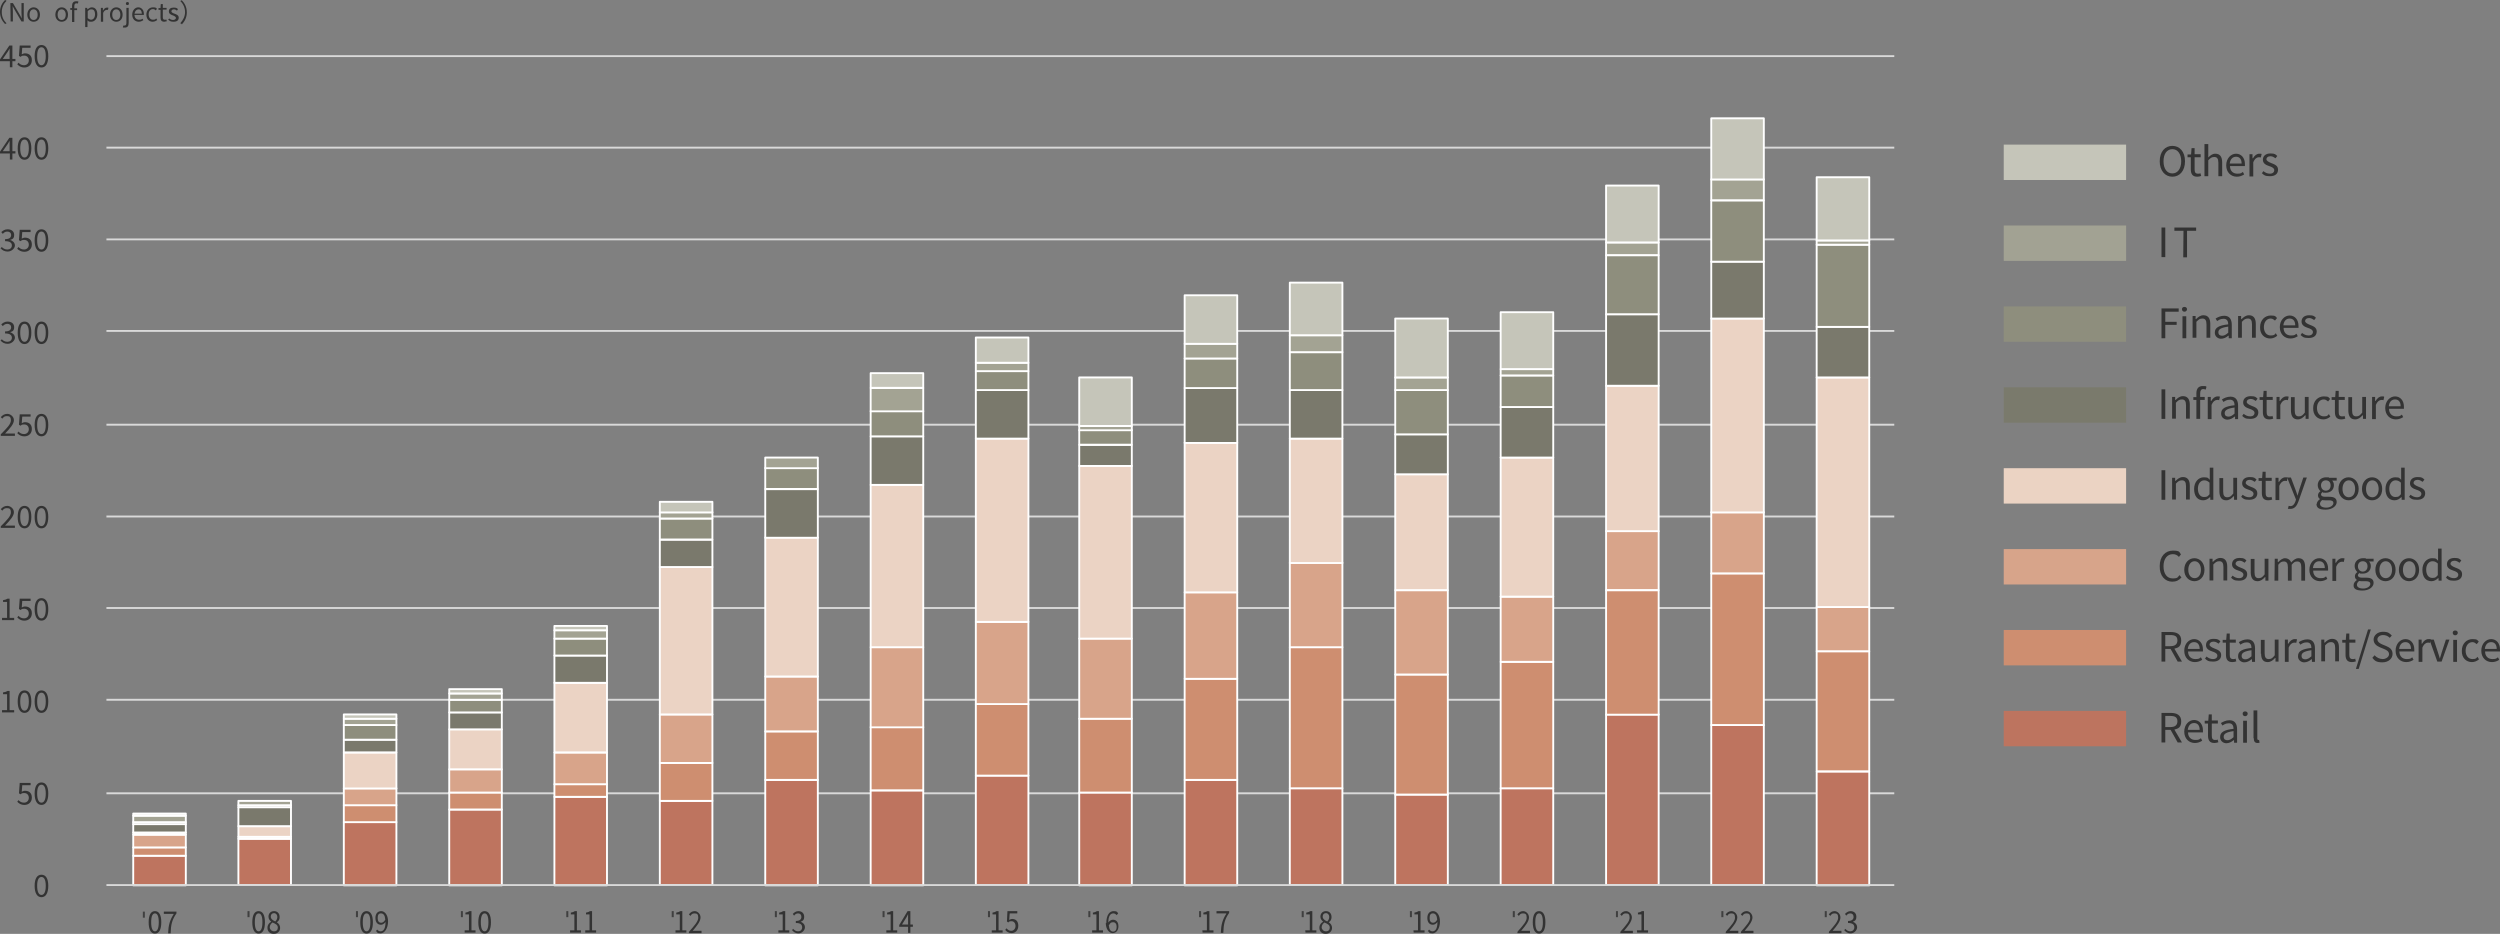<?xml version="1.0" encoding="utf-8"?>
<!-- Generator: Adobe Illustrator 28.3.0, SVG Export Plug-In . SVG Version: 6.00 Build 0)  -->
<svg version="1.1" id="_レイヤー_2" xmlns="http://www.w3.org/2000/svg" xmlns:xlink="http://www.w3.org/1999/xlink" x="0px"
	 y="0px" viewBox="0 0 988.9 369.4" style="enable-background:new 0 0 988.9 369.4;" xml:space="preserve">
<rect x="0" y="0" width="988.9" height="369.4" fill="#808080" stroke="none"/>
<style type="text/css">
	.st0{fill:#333333;}
	.st1{fill:none;stroke:#D9D9D9;stroke-width:0.75;stroke-linejoin:round;}
	.st2{fill:#404040;}
	.st3{fill:none;stroke:#C5C5B9;stroke-width:14;stroke-miterlimit:10;}
	.st4{fill:none;stroke:#A2A293;stroke-width:14;stroke-miterlimit:10;}
	.st5{fill:none;stroke:#8E8E7D;stroke-width:14;stroke-miterlimit:10;}
	.st6{fill:none;stroke:#7A7A6C;stroke-width:14;stroke-miterlimit:10;}
	.st7{fill:none;stroke:#EBD3C3;stroke-width:14;stroke-miterlimit:10;}
	.st8{fill:none;stroke:#D7A48A;stroke-width:14;stroke-miterlimit:10;}
	.st9{fill:none;stroke:#CE8E70;stroke-width:14;stroke-miterlimit:10;}
	.st10{fill:none;stroke:#BD745F;stroke-width:14;stroke-miterlimit:10;}
	.st11{clip-path:url(#SVGID_00000025403957873292075690000013474953448614197411_);fill:#BE745F;}
	
		.st12{clip-path:url(#SVGID_00000072240772454854472290000005753389253741630398_);fill:none;stroke:#FFFFFF;stroke-width:0.75;stroke-linejoin:round;stroke-miterlimit:10;}
	.st13{clip-path:url(#SVGID_00000144330087050548283100000006305541393020753323_);fill:#CE8E70;}
	
		.st14{clip-path:url(#SVGID_00000003799917101593131110000007656132255460296861_);fill:none;stroke:#FFFFFF;stroke-width:0.75;stroke-linejoin:round;stroke-miterlimit:10;}
	.st15{clip-path:url(#SVGID_00000146488661953530647000000013341897381667334277_);fill:#D8A48A;}
	
		.st16{clip-path:url(#SVGID_00000010269346698567085050000004655320612297755821_);fill:none;stroke:#FFFFFF;stroke-width:0.75;stroke-linejoin:round;stroke-miterlimit:10;}
	.st17{clip-path:url(#SVGID_00000082334812090876022520000008044202961817178273_);fill:#EBD3C4;}
	
		.st18{clip-path:url(#SVGID_00000129908954677452502190000000033570888236411778_);fill:none;stroke:#FFFFFF;stroke-width:0.75;stroke-linejoin:round;stroke-miterlimit:10;}
	.st19{clip-path:url(#SVGID_00000134946323505817948710000015394688395644438974_);fill:#7A796C;}
	
		.st20{clip-path:url(#SVGID_00000122680416361030061350000016558489476440366979_);fill:none;stroke:#FFFFFF;stroke-width:0.75;stroke-linejoin:round;stroke-miterlimit:10;}
	.st21{clip-path:url(#SVGID_00000080201393450789549950000004831547560906006951_);fill:#8E8E7D;}
	
		.st22{clip-path:url(#SVGID_00000021076869766673505810000009750736877509562042_);fill:none;stroke:#FFFFFF;stroke-width:0.75;stroke-linejoin:round;stroke-miterlimit:10;}
	.st23{clip-path:url(#SVGID_00000096045913537072172610000013406576280005254067_);fill:#A3A393;}
	
		.st24{clip-path:url(#SVGID_00000034809063257546420010000015608643536788068012_);fill:none;stroke:#FFFFFF;stroke-width:0.75;stroke-linejoin:round;stroke-miterlimit:10;}
	.st25{clip-path:url(#SVGID_00000067935448075420823120000006229269759260035766_);fill:#C5C5B9;}
	
		.st26{clip-path:url(#SVGID_00000062871544207338721540000010024476131503588785_);fill:none;stroke:#FFFFFF;stroke-width:0.75;stroke-linejoin:round;stroke-miterlimit:10;}
</style>
<path class="st0" d="M854.3,63.8c0-3.8,2.1-6.1,5-6.1s5,2.3,5,6.1s-2.1,6.1-5,6.1S854.3,67.5,854.3,63.8z M862.8,63.8
	c0-2.9-1.4-4.8-3.5-4.8s-3.5,1.8-3.5,4.8c0,3,1.4,4.8,3.5,4.8S862.8,66.7,862.8,63.8z"/>
<path class="st0" d="M866.6,67v-4.8h-1.3v-1.1h1.4l0.2-2.5h1.2V61h2.4v1.2h-2.4V67c0,1.1,0.3,1.7,1.3,1.7s0.7-0.1,1-0.2l0.3,1.1
	c-0.5,0.2-1.1,0.3-1.6,0.3C867.2,69.9,866.6,68.7,866.6,67L866.6,67L866.6,67z"/>
<path class="st0" d="M872,57h1.5v5.3c0.8-0.8,1.6-1.5,2.8-1.5c1.8,0,2.7,1.2,2.7,3.4v5.5h-1.5v-5.3c0-1.6-0.5-2.3-1.6-2.3
	s-1.5,0.4-2.4,1.3v6.3H872C872,69.7,872,57,872,57z"/>
<path class="st0" d="M880.6,65.4c0-2.8,1.9-4.6,3.9-4.6s3.5,1.6,3.5,4.1s0,0.6,0,0.8h-5.9c0,1.9,1.2,3,2.9,3s1.5-0.3,2.2-0.7l0.5,1
	c-0.8,0.5-1.7,0.9-2.9,0.9C882.5,69.9,880.6,68.2,880.6,65.4z M886.7,64.7c0-1.7-0.8-2.7-2.2-2.7s-2.3,1-2.5,2.7H886.7z"/>
<path class="st0" d="M889.8,61h1.2v1.6h0.2c0.6-1.1,1.5-1.8,2.5-1.8s0.7,0,0.9,0.2l-0.3,1.3c-0.3-0.1-0.5-0.1-0.8-0.1
	c-0.7,0-1.6,0.5-2.2,2v5.6h-1.5L889.8,61L889.8,61L889.8,61z"/>
<path class="st0" d="M894.6,68.7l0.7-1c0.8,0.6,1.5,1,2.6,1s1.7-0.6,1.7-1.4s-1-1.3-2-1.6c-1.2-0.4-2.5-1-2.5-2.5s1.1-2.5,3-2.5
	s2,0.4,2.7,1l-0.7,0.9c-0.6-0.4-1.2-0.8-2-0.8c-1.1,0-1.6,0.6-1.6,1.2s0.9,1.1,1.9,1.5c1.3,0.5,2.7,1,2.7,2.6s-1.1,2.6-3.2,2.6
	s-2.4-0.5-3.2-1.2L894.6,68.7L894.6,68.7z"/>
<path class="st0" d="M855,90h1.5v11.7H855V90z"/>
<path class="st0" d="M863.7,91.3h-3.6V90h8.6v1.3h-3.6v10.5h-1.5L863.7,91.3L863.7,91.3z"/>
<path class="st0" d="M855,122h6.8v1.3h-5.3v4h4.5v1.2h-4.5v5.3H855V122z"/>
<path class="st0" d="M863.1,122.3c0-0.6,0.4-0.9,1-0.9s1,0.4,1,0.9s-0.4,1-1,1S863.1,122.9,863.1,122.3z M863.3,125.1h1.5v8.7h-1.5
	C863.3,133.8,863.3,125.1,863.3,125.1z"/>
<path class="st0" d="M867.3,125h1.2v1.2h0.2c0.8-0.8,1.7-1.5,2.9-1.5c1.8,0,2.7,1.2,2.7,3.4v5.5h-1.5v-5.3c0-1.6-0.5-2.3-1.6-2.3
	s-1.5,0.4-2.4,1.3v6.3h-1.5v-8.7L867.3,125L867.3,125z"/>
<path class="st0" d="M876.1,131.5c0-1.9,1.6-2.8,5.3-3.2c0-1.1-0.4-2.2-1.8-2.2s-1.9,0.5-2.6,0.9l-0.6-1c0.8-0.5,2-1.1,3.4-1.1
	c2.1,0,3,1.4,3,3.6v5.3h-1.2v-1h-0.2c-0.8,0.7-1.8,1.2-2.9,1.2S876,133.1,876.1,131.5L876.1,131.5L876.1,131.5z M881.4,131.6v-2.4
	c-2.9,0.4-3.9,1.1-3.9,2.2s0.7,1.4,1.5,1.4S880.5,132.4,881.4,131.6z"/>
<path class="st0" d="M885.3,125h1.2v1.2h0.2c0.8-0.8,1.7-1.5,2.9-1.5c1.8,0,2.7,1.2,2.7,3.4v5.5h-1.5v-5.3c0-1.6-0.5-2.3-1.6-2.3
	s-1.5,0.4-2.4,1.3v6.3h-1.5v-8.7L885.3,125L885.3,125z"/>
<path class="st0" d="M894,129.4c0-2.9,2-4.6,4.2-4.6s1.9,0.5,2.5,1l-0.8,1c-0.5-0.4-1-0.8-1.7-0.8c-1.6,0-2.7,1.4-2.7,3.4
	s1.1,3.3,2.7,3.3s1.5-0.4,2-0.9l0.6,1c-0.8,0.7-1.8,1.1-2.8,1.1C895.7,133.9,893.9,132.2,894,129.4L894,129.4L894,129.4z"/>
<path class="st0" d="M901.8,129.4c0-2.8,1.9-4.6,3.9-4.6s3.5,1.6,3.5,4.1s0,0.6,0,0.8h-5.9c0,1.9,1.2,3,2.9,3s1.5-0.3,2.2-0.7l0.5,1
	c-0.8,0.5-1.7,0.9-2.9,0.9C903.7,133.9,901.8,132.2,901.8,129.4z M907.9,128.7c0-1.7-0.8-2.7-2.2-2.7s-2.3,1-2.5,2.7H907.9z"/>
<path class="st0" d="M909.9,132.7l0.7-1c0.8,0.6,1.5,1,2.6,1s1.7-0.6,1.7-1.4s-1-1.3-2-1.6c-1.2-0.4-2.5-1-2.5-2.5s1.1-2.5,3-2.5
	s2,0.4,2.7,1l-0.7,0.9c-0.6-0.4-1.2-0.8-2-0.8c-1.1,0-1.6,0.6-1.6,1.2s0.9,1.1,1.9,1.5c1.3,0.5,2.7,1,2.7,2.6s-1.1,2.6-3.2,2.6
	s-2.4-0.5-3.2-1.2L909.9,132.7L909.9,132.7z"/>
<path class="st0" d="M855,154h1.5v11.7H855V154z"/>
<path class="st0" d="M859.2,157h1.2v1.2h0.2c0.8-0.8,1.7-1.5,2.9-1.5c1.8,0,2.7,1.2,2.7,3.4v5.5h-1.5v-5.3c0-1.6-0.5-2.3-1.6-2.3
	s-1.5,0.4-2.4,1.3v6.3h-1.5v-8.7L859.2,157L859.2,157z"/>
<path class="st0" d="M868.8,158.2h-1.2v-1.1h1.2v-1.5c0-1.8,0.8-2.9,2.5-2.9s1.1,0.1,1.5,0.3l-0.3,1.1c-0.3-0.1-0.7-0.2-1-0.2
	c-0.8,0-1.2,0.6-1.2,1.7v1.4h1.8v1.2h-1.8v7.5h-1.5V158.2z"/>
<path class="st0" d="M873.3,157h1.2v1.6h0.2c0.6-1.1,1.5-1.8,2.5-1.8s0.7,0,0.9,0.2l-0.3,1.3c-0.3-0.1-0.5-0.1-0.8-0.1
	c-0.7,0-1.6,0.5-2.2,2v5.6h-1.5L873.3,157L873.3,157z"/>
<path class="st0" d="M878.6,163.5c0-1.9,1.6-2.8,5.3-3.2c0-1.1-0.4-2.2-1.8-2.2s-1.9,0.5-2.6,0.9l-0.6-1c0.8-0.5,2-1.1,3.4-1.1
	c2.1,0,3,1.4,3,3.6v5.3h-1.2v-1h-0.2c-0.8,0.7-1.8,1.2-2.9,1.2S878.5,165.1,878.6,163.5L878.6,163.5z M883.9,163.6v-2.4
	c-2.9,0.4-3.9,1.1-3.9,2.2s0.7,1.4,1.5,1.4S883,164.4,883.9,163.6z"/>
<path class="st0" d="M886.8,164.7l0.7-1c0.8,0.6,1.5,1,2.6,1s1.7-0.6,1.7-1.4s-1-1.3-2-1.6c-1.2-0.4-2.5-1-2.5-2.5s1.1-2.5,3-2.5
	s2,0.4,2.7,1l-0.7,0.9c-0.6-0.4-1.2-0.8-2-0.8c-1.1,0-1.6,0.6-1.6,1.2s0.9,1.1,1.9,1.5c1.3,0.5,2.7,1,2.7,2.6s-1.1,2.6-3.2,2.6
	s-2.4-0.5-3.2-1.2L886.8,164.7L886.8,164.7z"/>
<path class="st0" d="M895.1,163v-4.8h-1.3v-1.1h1.4l0.2-2.5h1.2v2.4h2.4v1.2h-2.4v4.8c0,1.1,0.3,1.7,1.3,1.7s0.7-0.1,1-0.2l0.3,1.1
	c-0.5,0.2-1.1,0.3-1.6,0.3C895.7,165.9,895.1,164.7,895.1,163L895.1,163L895.1,163z"/>
<path class="st0" d="M900.5,157h1.2v1.6h0.2c0.6-1.1,1.5-1.8,2.5-1.8s0.7,0,0.9,0.2l-0.3,1.3c-0.3-0.1-0.5-0.1-0.8-0.1
	c-0.7,0-1.6,0.5-2.2,2v5.6h-1.5L900.5,157L900.5,157z"/>
<path class="st0" d="M906.2,162.6v-5.5h1.5v5.3c0,1.6,0.5,2.3,1.6,2.3s1.5-0.4,2.4-1.5V157h1.5v8.7H912v-1.4h-0.2
	c-0.8,0.9-1.7,1.6-2.9,1.6C907.1,165.9,906.3,164.7,906.2,162.6L906.2,162.6L906.2,162.6z"/>
<path class="st0" d="M915,161.4c0-2.9,2-4.6,4.2-4.6s1.9,0.5,2.5,1l-0.8,1c-0.5-0.4-1-0.8-1.7-0.8c-1.6,0-2.7,1.4-2.7,3.4
	s1.1,3.3,2.7,3.3s1.5-0.4,2-0.9l0.6,1c-0.8,0.7-1.8,1.1-2.8,1.1C916.7,165.9,914.9,164.2,915,161.4L915,161.4z"/>
<path class="st0" d="M923.6,163v-4.8h-1.3v-1.1h1.4l0.2-2.5h1.2v2.4h2.4v1.2h-2.4v4.8c0,1.1,0.3,1.7,1.3,1.7s0.7-0.1,1-0.2l0.3,1.1
	c-0.5,0.2-1.1,0.3-1.6,0.3C924.2,165.9,923.6,164.7,923.6,163L923.6,163L923.6,163z"/>
<path class="st0" d="M928.9,162.6v-5.5h1.5v5.3c0,1.6,0.5,2.3,1.6,2.3s1.5-0.4,2.4-1.5V157h1.5v8.7h-1.2v-1.4h-0.2
	c-0.8,0.9-1.7,1.6-2.9,1.6C929.8,165.9,929,164.7,928.9,162.6L928.9,162.6L928.9,162.6z"/>
<path class="st0" d="M938.3,157h1.2v1.6h0.2c0.6-1.1,1.5-1.8,2.5-1.8s0.7,0,0.9,0.2l-0.3,1.3c-0.3-0.1-0.5-0.1-0.8-0.1
	c-0.7,0-1.6,0.5-2.2,2v5.6h-1.5L938.3,157L938.3,157z"/>
<path class="st0" d="M943.5,161.4c0-2.8,1.9-4.6,3.9-4.6s3.5,1.6,3.5,4.1s0,0.6,0,0.8H945c0,1.9,1.2,3,2.9,3s1.5-0.3,2.2-0.7l0.5,1
	c-0.8,0.5-1.7,0.9-2.9,0.9C945.4,165.9,943.5,164.2,943.5,161.4z M949.6,160.7c0-1.7-0.8-2.7-2.2-2.7s-2.3,1-2.5,2.7H949.6z"/>
<path class="st0" d="M855,186h1.5v11.7H855V186z"/>
<path class="st0" d="M859.2,189h1.2v1.2h0.2c0.8-0.8,1.7-1.5,2.9-1.5c1.8,0,2.7,1.2,2.7,3.4v5.5h-1.5v-5.3c0-1.6-0.5-2.3-1.6-2.3
	s-1.5,0.4-2.4,1.3v6.3h-1.5v-8.7L859.2,189L859.2,189z"/>
<path class="st0" d="M867.9,193.4c0-2.8,1.8-4.6,3.8-4.6s1.7,0.4,2.4,1V185h1.4v12.7h-1.2v-1h-0.2c-0.7,0.7-1.6,1.2-2.6,1.2
	C869.3,197.9,867.9,196.3,867.9,193.4L867.9,193.4L867.9,193.4z M874,195.5v-4.6c-0.8-0.7-1.4-0.9-2.1-0.9c-1.4,0-2.5,1.3-2.5,3.3
	s0.9,3.3,2.4,3.3S873.3,196.2,874,195.5L874,195.5L874,195.5z"/>
<path class="st0" d="M877.9,194.6v-5.5h1.5v5.3c0,1.6,0.5,2.3,1.6,2.3s1.5-0.4,2.4-1.5V189h1.5v8.7h-1.2v-1.4h-0.2
	c-0.8,0.9-1.7,1.6-2.9,1.6C878.8,197.9,878,196.7,877.9,194.6L877.9,194.6L877.9,194.6z"/>
<path class="st0" d="M886.4,196.7l0.7-1c0.8,0.6,1.5,1,2.6,1s1.7-0.6,1.7-1.4s-1-1.3-2-1.6c-1.2-0.4-2.5-1-2.5-2.5s1.1-2.5,3-2.5
	s2,0.4,2.7,1l-0.7,0.9c-0.6-0.4-1.2-0.8-2-0.8c-1.1,0-1.6,0.6-1.6,1.2s0.9,1.1,1.9,1.5c1.3,0.5,2.7,1,2.7,2.6s-1.1,2.6-3.2,2.6
	s-2.4-0.5-3.2-1.2L886.4,196.7L886.4,196.7z"/>
<path class="st0" d="M894.7,195v-4.8h-1.3v-1.1h1.4l0.2-2.5h1.2v2.4h2.4v1.2h-2.4v4.8c0,1.1,0.3,1.7,1.3,1.7s0.7-0.1,1-0.2l0.3,1.1
	c-0.5,0.2-1.1,0.3-1.6,0.3C895.3,197.9,894.7,196.7,894.7,195L894.7,195L894.7,195z"/>
<path class="st0" d="M900.1,189h1.2v1.6h0.2c0.6-1.1,1.5-1.8,2.5-1.8s0.7,0,0.9,0.2l-0.3,1.3c-0.3-0.1-0.5-0.1-0.8-0.1
	c-0.7,0-1.6,0.5-2.2,2v5.6h-1.5L900.1,189L900.1,189z"/>
<path class="st0" d="M905,201.3l0.3-1.2c0.2,0,0.4,0.1,0.7,0.1c1,0,1.6-0.8,2-1.9l0.2-0.7l-3.5-8.7h1.5l1.8,4.8
	c0.3,0.8,0.6,1.6,0.8,2.4l0,0c0.2-0.8,0.5-1.7,0.7-2.4l1.6-4.8h1.4l-3.3,9.4c-0.6,1.7-1.5,3-3.2,3s-0.8,0-1-0.2V201.3L905,201.3z"/>
<path class="st0" d="M916.4,199.4c0-0.7,0.5-1.4,1.3-2l0,0c-0.5-0.3-0.8-0.8-0.8-1.5s0.5-1.3,1-1.6l0,0c-0.6-0.5-1.1-1.4-1.1-2.4
	c0-1.9,1.5-3.1,3.3-3.1s0.9,0.1,1.2,0.2h3v1.1h-1.8c0.4,0.4,0.7,1,0.7,1.8c0,1.9-1.4,3-3.2,3s-0.9-0.1-1.3-0.3
	c-0.3,0.3-0.6,0.6-0.6,1s0.4,0.9,1.5,0.9h1.7c2,0,3,0.6,3,2.1s-1.7,3-4.4,3s-3.6-0.8-3.6-2.3L916.4,199.4L916.4,199.4z M923,199
	c0-0.8-0.6-1.1-1.8-1.1h-1.5c-0.3,0-0.7,0-1.1-0.1c-0.6,0.4-0.9,1-0.9,1.5c0,0.9,0.9,1.5,2.5,1.5S923,199.9,923,199L923,199L923,199
	z M921.9,192c0-1.3-0.8-2-1.9-2s-1.9,0.8-1.9,2s0.8,2.1,1.9,2.1S921.9,193.3,921.9,192z"/>
<path class="st0" d="M925,193.4c0-2.9,1.9-4.6,4-4.6s4,1.7,4,4.6s-1.9,4.5-4,4.5S925,196.2,925,193.4z M931.6,193.4
	c0-2-1-3.4-2.5-3.4s-2.5,1.4-2.5,3.4s1,3.3,2.5,3.3S931.6,195.4,931.6,193.4z"/>
<path class="st0" d="M934.3,193.4c0-2.9,1.9-4.6,4-4.6s4,1.7,4,4.6s-1.9,4.5-4,4.5S934.3,196.2,934.3,193.4z M940.9,193.4
	c0-2-1-3.4-2.5-3.4s-2.5,1.4-2.5,3.4s1,3.3,2.5,3.3S940.9,195.4,940.9,193.4z"/>
<path class="st0" d="M943.6,193.4c0-2.8,1.8-4.6,3.8-4.6s1.7,0.4,2.4,1V185h1.4v12.7H950v-1h-0.2c-0.7,0.7-1.6,1.2-2.6,1.2
	C945,197.9,943.6,196.3,943.6,193.4L943.6,193.4L943.6,193.4z M949.7,195.5v-4.6c-0.8-0.7-1.4-0.9-2.1-0.9c-1.4,0-2.5,1.3-2.5,3.3
	s0.9,3.3,2.4,3.3S949,196.2,949.7,195.5L949.7,195.5L949.7,195.5z"/>
<path class="st0" d="M952.8,196.7l0.7-1c0.8,0.6,1.5,1,2.6,1s1.7-0.6,1.7-1.4s-1-1.3-2-1.6c-1.2-0.4-2.5-1-2.5-2.5s1.1-2.5,3-2.5
	s2,0.4,2.7,1l-0.7,0.9c-0.6-0.4-1.2-0.8-2-0.8c-1.1,0-1.6,0.6-1.6,1.2s0.9,1.1,1.9,1.5c1.3,0.5,2.7,1,2.7,2.6s-1.1,2.6-3.2,2.6
	s-2.4-0.5-3.2-1.2L952.8,196.7L952.8,196.7z"/>
<path class="st0" d="M854.3,223.9c0-3.8,2.2-6.1,5.2-6.1s2.5,0.7,3.2,1.5l-0.8,1c-0.6-0.7-1.4-1.1-2.4-1.1c-2.2,0-3.7,1.8-3.7,4.8
	s1.4,4.8,3.6,4.8s2-0.5,2.7-1.3l0.8,0.9c-0.9,1.1-2.1,1.7-3.6,1.7C856.4,230.1,854.2,227.8,854.3,223.9L854.3,223.9L854.3,223.9z"/>
<path class="st0" d="M864,225.4c0-2.9,1.9-4.6,4-4.6s4,1.7,4,4.6s-1.9,4.5-4,4.5S864,228.2,864,225.4z M870.6,225.4
	c0-2-1-3.4-2.5-3.4s-2.5,1.4-2.5,3.4s1,3.3,2.5,3.3S870.6,227.4,870.6,225.4z"/>
<path class="st0" d="M874,221h1.2v1.2h0.2c0.8-0.8,1.7-1.5,2.9-1.5c1.8,0,2.7,1.2,2.7,3.4v5.5h-1.5v-5.3c0-1.6-0.5-2.3-1.6-2.3
	s-1.5,0.4-2.4,1.3v6.3H874v-8.7L874,221L874,221z"/>
<path class="st0" d="M882.4,228.7l0.7-1c0.8,0.6,1.5,1,2.6,1s1.7-0.6,1.7-1.4s-1-1.3-2-1.6c-1.2-0.4-2.5-1-2.5-2.5s1.1-2.5,3-2.5
	s2,0.4,2.7,1l-0.7,0.9c-0.6-0.4-1.2-0.8-2-0.8c-1.1,0-1.6,0.6-1.6,1.2s0.9,1.1,1.9,1.5c1.3,0.5,2.7,1,2.7,2.6s-1.1,2.6-3.2,2.6
	s-2.4-0.5-3.2-1.2L882.4,228.7L882.4,228.7z"/>
<path class="st0" d="M890.3,226.6v-5.5h1.5v5.3c0,1.6,0.5,2.3,1.6,2.3s1.5-0.4,2.4-1.5V221h1.5v8.7h-1.2v-1.4h-0.2
	c-0.8,0.9-1.7,1.6-2.9,1.6C891.2,229.9,890.4,228.7,890.3,226.6L890.3,226.6L890.3,226.6z"/>
<path class="st0" d="M899.8,221h1.2v1.3h0.2c0.8-0.8,1.7-1.5,2.7-1.5s2,0.6,2.4,1.7c0.9-1,1.8-1.7,2.9-1.7c1.8,0,2.6,1.2,2.6,3.4
	v5.5h-1.5v-5.3c0-1.6-0.5-2.3-1.6-2.3s-1.4,0.4-2.2,1.3v6.3H905v-5.3c0-1.6-0.5-2.3-1.6-2.3s-1.4,0.4-2.2,1.3v6.3h-1.5L899.8,221
	L899.8,221L899.8,221z"/>
<path class="st0" d="M913.5,225.4c0-2.8,1.9-4.6,3.9-4.6s3.5,1.6,3.5,4.1s0,0.6,0,0.8H915c0,1.9,1.2,3,2.9,3s1.5-0.3,2.2-0.7l0.5,1
	c-0.8,0.5-1.7,0.9-2.9,0.9C915.4,229.9,913.5,228.2,913.5,225.4L913.5,225.4z M919.6,224.7c0-1.7-0.8-2.7-2.2-2.7s-2.3,1-2.5,2.7
	H919.6z"/>
<path class="st0" d="M922.6,221h1.2v1.6h0.2c0.6-1.1,1.5-1.8,2.5-1.8s0.7,0,0.9,0.2l-0.3,1.3c-0.3-0.1-0.5-0.1-0.8-0.1
	c-0.7,0-1.6,0.5-2.2,2v5.6h-1.5L922.6,221L922.6,221z"/>
<path class="st0" d="M931,231.4c0-0.7,0.5-1.4,1.3-2l0,0c-0.5-0.3-0.8-0.8-0.8-1.5s0.5-1.3,1-1.6l0,0c-0.6-0.5-1.1-1.4-1.1-2.4
	c0-1.9,1.5-3.1,3.3-3.1s0.9,0.1,1.2,0.2h3v1.1h-1.8c0.4,0.4,0.7,1,0.7,1.8c0,1.9-1.4,3-3.2,3s-0.9-0.1-1.3-0.3
	c-0.3,0.3-0.6,0.6-0.6,1s0.4,0.9,1.5,0.9h1.7c2,0,3,0.6,3,2.1s-1.7,3-4.4,3S930.9,232.8,931,231.4L931,231.4L931,231.4z M937.6,231
	c0-0.8-0.6-1.1-1.8-1.1h-1.5c-0.3,0-0.7,0-1.1-0.1c-0.6,0.4-0.9,1-0.9,1.5c0,0.9,0.9,1.5,2.5,1.5S937.6,231.9,937.6,231L937.6,231z
	 M936.5,224c0-1.3-0.8-2-1.9-2s-1.9,0.8-1.9,2s0.8,2.1,1.9,2.1S936.5,225.3,936.5,224z"/>
<path class="st0" d="M939.6,225.4c0-2.9,1.9-4.6,4-4.6s4,1.7,4,4.6s-1.9,4.5-4,4.5S939.6,228.2,939.6,225.4z M946.2,225.4
	c0-2-1-3.4-2.5-3.4s-2.5,1.4-2.5,3.4s1,3.3,2.5,3.3S946.2,227.4,946.2,225.4z"/>
<path class="st0" d="M948.9,225.4c0-2.9,1.9-4.6,4-4.6s4,1.7,4,4.6s-1.9,4.5-4,4.5S948.9,228.2,948.9,225.4z M955.5,225.4
	c0-2-1-3.4-2.5-3.4s-2.5,1.4-2.5,3.4s1,3.3,2.5,3.3S955.5,227.4,955.5,225.4z"/>
<path class="st0" d="M958.2,225.4c0-2.8,1.8-4.6,3.8-4.6s1.7,0.4,2.4,1V217h1.4v12.7h-1.2v-1h-0.2c-0.7,0.7-1.6,1.2-2.6,1.2
	C959.6,229.9,958.2,228.3,958.2,225.4L958.2,225.4L958.2,225.4z M964.3,227.5v-4.6c-0.8-0.7-1.4-0.9-2.1-0.9c-1.4,0-2.5,1.3-2.5,3.3
	s0.9,3.3,2.4,3.3S963.6,228.2,964.3,227.5L964.3,227.5L964.3,227.5z"/>
<path class="st0" d="M967.4,228.7l0.7-1c0.8,0.6,1.5,1,2.6,1s1.7-0.6,1.7-1.4s-1-1.3-2-1.6c-1.2-0.4-2.5-1-2.5-2.5s1.1-2.5,3-2.5
	s2,0.4,2.7,1l-0.7,0.9c-0.6-0.4-1.2-0.8-2-0.8c-1.1,0-1.6,0.6-1.6,1.2s0.9,1.1,1.9,1.5c1.3,0.5,2.7,1,2.7,2.6s-1.1,2.6-3.2,2.6
	s-2.4-0.5-3.2-1.2L967.4,228.7L967.4,228.7z"/>
<path class="st0" d="M855,250h3.7c2.4,0,4.1,0.9,4.1,3.3s-1.1,2.9-2.7,3.3l3,5.1h-1.7l-2.8-5h-2.1v5H855V250L855,250L855,250z
	 M858.5,255.6c1.8,0,2.8-0.7,2.8-2.3s-1-2.1-2.8-2.1h-2v4.4L858.5,255.6L858.5,255.6z"/>
<path class="st0" d="M864,257.4c0-2.8,1.9-4.6,3.9-4.6s3.5,1.6,3.5,4.1s0,0.6,0,0.8h-5.9c0,1.9,1.2,3,2.9,3s1.5-0.3,2.2-0.7l0.5,1
	c-0.8,0.5-1.7,0.9-2.9,0.9C865.9,261.9,864,260.2,864,257.4L864,257.4L864,257.4z M870.1,256.7c0-1.7-0.8-2.7-2.2-2.7
	s-2.3,1-2.5,2.7H870.1z"/>
<path class="st0" d="M872.1,260.7l0.7-1c0.8,0.6,1.5,1,2.6,1s1.7-0.6,1.7-1.4s-1-1.3-2-1.6c-1.2-0.4-2.5-1-2.5-2.5s1.1-2.5,3-2.5
	s2,0.4,2.7,1l-0.7,0.9c-0.6-0.4-1.2-0.8-2-0.8c-1.1,0-1.6,0.6-1.6,1.2s0.9,1.1,1.9,1.5c1.3,0.5,2.7,1,2.7,2.6s-1.1,2.6-3.2,2.6
	s-2.4-0.5-3.2-1.2L872.1,260.7L872.1,260.7z"/>
<path class="st0" d="M880.5,259v-4.8h-1.3v-1.1h1.4l0.2-2.5h1.2v2.4h2.4v1.2H882v4.8c0,1.1,0.3,1.7,1.3,1.7s0.7-0.1,1-0.2l0.3,1.1
	c-0.5,0.2-1.1,0.3-1.6,0.3C881.1,261.9,880.5,260.7,880.5,259L880.5,259L880.5,259z"/>
<path class="st0" d="M885.3,259.5c0-1.9,1.6-2.8,5.3-3.2c0-1.1-0.4-2.2-1.8-2.2s-1.9,0.5-2.6,0.9l-0.6-1c0.8-0.5,2-1.1,3.4-1.1
	c2.1,0,3,1.4,3,3.6v5.3h-1.2v-1h-0.2c-0.8,0.7-1.8,1.2-2.9,1.2S885.2,261.1,885.3,259.5L885.3,259.5L885.3,259.5z M890.6,259.6v-2.4
	c-2.9,0.4-3.9,1.1-3.9,2.2s0.7,1.4,1.5,1.4S889.7,260.4,890.6,259.6z"/>
<path class="st0" d="M894.3,258.6v-5.5h1.5v5.3c0,1.6,0.5,2.3,1.6,2.3s1.5-0.4,2.4-1.5V253h1.5v8.7h-1.2v-1.4h-0.2
	c-0.8,0.9-1.7,1.6-2.9,1.6c-1.8,0-2.6-1.2-2.6-3.4L894.3,258.6z"/>
<path class="st0" d="M903.8,253h1.2v1.6h0.2c0.6-1.1,1.5-1.8,2.5-1.8s0.7,0,0.9,0.2l-0.3,1.3c-0.3-0.1-0.5-0.1-0.8-0.1
	c-0.7,0-1.6,0.5-2.2,2v5.6h-1.5L903.8,253L903.8,253z"/>
<path class="st0" d="M909,259.5c0-1.9,1.6-2.8,5.3-3.2c0-1.1-0.4-2.2-1.8-2.2s-1.9,0.5-2.6,0.9l-0.6-1c0.8-0.5,2-1.1,3.4-1.1
	c2.1,0,3,1.4,3,3.6v5.3h-1.2v-1h-0.2c-0.8,0.7-1.8,1.2-2.9,1.2S908.9,261.1,909,259.5L909,259.5L909,259.5z M914.3,259.6v-2.4
	c-2.9,0.4-3.9,1.1-3.9,2.2s0.7,1.4,1.5,1.4S913.4,260.4,914.3,259.6z"/>
<path class="st0" d="M918.2,253h1.2v1.2h0.2c0.8-0.8,1.7-1.5,2.9-1.5c1.8,0,2.7,1.2,2.7,3.4v5.5h-1.5v-5.3c0-1.6-0.5-2.3-1.6-2.3
	s-1.5,0.4-2.4,1.3v6.3h-1.5L918.2,253L918.2,253L918.2,253z"/>
<path class="st0" d="M927.8,259v-4.8h-1.3v-1.1h1.4l0.2-2.5h1.2v2.4h2.4v1.2h-2.4v4.8c0,1.1,0.3,1.7,1.3,1.7s0.7-0.1,1-0.2l0.3,1.1
	c-0.5,0.2-1.1,0.3-1.6,0.3C928.4,261.9,927.8,260.7,927.8,259L927.8,259L927.8,259z"/>
<path class="st0" d="M936.7,249h1.1l-4.8,15.6h-1.1L936.7,249z"/>
<path class="st0" d="M938.4,260.2l0.9-1c0.8,0.9,2,1.5,3.2,1.5s2.5-0.8,2.5-1.9s-0.8-1.6-2-2.1l-1.7-0.7c-1.1-0.5-2.4-1.3-2.4-3
	s1.6-3.1,3.7-3.1s2.6,0.6,3.5,1.5l-0.8,0.9c-0.7-0.7-1.6-1.1-2.7-1.1s-2.2,0.7-2.2,1.7s1,1.6,1.9,2l1.7,0.7c1.4,0.6,2.4,1.4,2.4,3.1
	s-1.5,3.3-4,3.3S939.3,261.3,938.4,260.2L938.4,260.2L938.4,260.2z"/>
<path class="st0" d="M947.6,257.4c0-2.8,1.9-4.6,3.9-4.6s3.5,1.6,3.5,4.1s0,0.6,0,0.8h-5.9c0,1.9,1.2,3,2.9,3s1.5-0.3,2.2-0.7l0.5,1
	c-0.8,0.5-1.7,0.9-2.9,0.9C949.5,261.9,947.6,260.2,947.6,257.4L947.6,257.4L947.6,257.4z M953.7,256.7c0-1.7-0.8-2.7-2.2-2.7
	s-2.3,1-2.5,2.7H953.7z"/>
<path class="st0" d="M956.7,253h1.2v1.6h0.2c0.6-1.1,1.5-1.8,2.5-1.8s0.7,0,0.9,0.2l-0.3,1.3c-0.3-0.1-0.5-0.1-0.8-0.1
	c-0.7,0-1.6,0.5-2.2,2v5.6h-1.5L956.7,253L956.7,253z"/>
<path class="st0" d="M961.2,253h1.5l1.6,4.9c0.3,0.8,0.5,1.7,0.8,2.6l0,0c0.3-0.8,0.5-1.7,0.8-2.6l1.6-4.9h1.4l-3.1,8.7h-1.7
	L961,253L961.2,253L961.2,253z"/>
<path class="st0" d="M970.2,250.3c0-0.6,0.4-0.9,1-0.9s1,0.4,1,0.9s-0.4,1-1,1S970.2,250.9,970.2,250.3z M970.4,253.1h1.5v8.7h-1.5
	V253.1L970.4,253.1z"/>
<path class="st0" d="M973.8,257.4c0-2.9,2-4.6,4.2-4.6s1.9,0.5,2.5,1l-0.8,1c-0.5-0.4-1-0.8-1.7-0.8c-1.6,0-2.7,1.4-2.7,3.4
	c0,2,1.1,3.3,2.7,3.3s1.5-0.4,2-0.9l0.6,1c-0.8,0.7-1.8,1.1-2.8,1.1C975.5,261.9,973.7,260.2,973.8,257.4L973.8,257.4z"/>
<path class="st0" d="M981.5,257.4c0-2.8,1.9-4.6,3.9-4.6s3.5,1.6,3.5,4.1s0,0.6,0,0.8H983c0,1.9,1.2,3,2.9,3s1.5-0.3,2.2-0.7l0.5,1
	c-0.8,0.5-1.7,0.9-2.9,0.9C983.4,261.9,981.5,260.2,981.5,257.4L981.5,257.4L981.5,257.4z M987.6,256.7c0-1.7-0.8-2.7-2.2-2.7
	s-2.3,1-2.5,2.7H987.6z"/>
<path class="st0" d="M855,282h3.7c2.4,0,4.1,0.9,4.1,3.3s-1.1,2.9-2.7,3.3l3,5.1h-1.7l-2.8-5h-2.1v5H855V282L855,282L855,282z
	 M858.5,287.6c1.8,0,2.8-0.7,2.8-2.3s-1-2.1-2.8-2.1h-2v4.4H858.5z"/>
<path class="st0" d="M864,289.4c0-2.8,1.9-4.6,3.9-4.6s3.5,1.6,3.5,4.1s0,0.6,0,0.8h-5.9c0,1.9,1.2,3,2.9,3s1.5-0.3,2.2-0.7l0.5,1
	c-0.8,0.5-1.7,0.9-2.9,0.9C865.9,293.9,864,292.2,864,289.4L864,289.4L864,289.4z M870.1,288.7c0-1.7-0.8-2.7-2.2-2.7
	s-2.3,1-2.5,2.7H870.1z"/>
<path class="st0" d="M873.4,291v-4.8h-1.3v-1.1h1.4l0.2-2.5h1.2v2.4h2.4v1.2h-2.4v4.8c0,1.1,0.3,1.7,1.3,1.7s0.7-0.1,1-0.2l0.3,1.1
	c-0.5,0.2-1.1,0.3-1.6,0.3C874,293.9,873.4,292.7,873.4,291L873.4,291L873.4,291z"/>
<path class="st0" d="M878.2,291.5c0-1.9,1.6-2.8,5.3-3.2c0-1.1-0.4-2.2-1.8-2.2s-1.9,0.5-2.6,0.9l-0.6-1c0.8-0.5,2-1.1,3.4-1.1
	c2.1,0,3,1.4,3,3.6v5.3h-1.2v-1h-0.2c-0.8,0.7-1.8,1.2-2.9,1.2S878.1,293.1,878.2,291.5L878.2,291.5L878.2,291.5z M883.5,291.6v-2.4
	c-2.9,0.4-3.9,1.1-3.9,2.2s0.7,1.4,1.5,1.4S882.6,292.4,883.5,291.6z"/>
<path class="st0" d="M887.1,282.3c0-0.6,0.4-0.9,1-0.9s1,0.4,1,0.9s-0.4,1-1,1S887.1,282.9,887.1,282.3z M887.3,285.1h1.5v8.7h-1.5
	V285.1z"/>
<path class="st0" d="M891.4,292v-11h1.5v11.1c0,0.4,0.2,0.6,0.4,0.6h0.3l0.2,1.1c-0.2,0-0.4,0.1-0.8,0.1c-1.1,0-1.5-0.7-1.5-1.9
	L891.4,292L891.4,292z"/>
<g>
	<path class="st0" d="M2,0l0.6,0.3C1.4,1.5,0.7,3,0.7,4.8s0.7,3.3,1.9,4.4L2,9.5C0.8,8.3,0,6.7,0,4.7S0.8,1.2,2,0z"/>
	<path class="st0" d="M4.1,1.2h1l2.7,4.6l0.8,1.5l0,0c0-0.7-0.1-1.6-0.1-2.3V1.2h0.9v7.3H8.5L5.8,3.9L5,2.4l0,0
		c0,0.7,0.1,1.5,0.1,2.3v3.8H4.2L4.1,1.2C4.1,1.2,4.1,1.2,4.1,1.2z"/>
	<path class="st0" d="M10.8,5.8c0-1.8,1.2-2.9,2.5-2.9s2.5,1,2.5,2.9s-1.2,2.8-2.5,2.8S10.8,7.6,10.8,5.8z M14.9,5.8
		c0-1.2-0.6-2.1-1.6-2.1s-1.6,0.8-1.6,2.1s0.6,2.1,1.6,2.1S14.9,7.1,14.9,5.8z"/>
	<path class="st0" d="M21.9,5.8c0-1.8,1.2-2.9,2.5-2.9s2.5,1,2.5,2.9s-1.2,2.8-2.5,2.8S21.9,7.6,21.9,5.8z M26,5.8
		c0-1.2-0.6-2.1-1.6-2.1s-1.6,0.8-1.6,2.1s0.6,2.1,1.6,2.1S26,7.1,26,5.8z"/>
	<path class="st0" d="M28.5,3.9h-0.7V3.2h0.7V2.3c0-1.1,0.5-1.8,1.6-1.8s0.7,0,0.9,0.2l-0.2,0.7c-0.2,0-0.4-0.1-0.6-0.1
		c-0.5,0-0.8,0.4-0.8,1.1v0.9h1.1V4h-1.1v4.7h-0.9V3.9z"/>
	<path class="st0" d="M33.8,3.1h0.7v0.6h0.1c0.5-0.4,1.1-0.8,1.7-0.8c1.4,0,2.2,1.1,2.2,2.8s-1.1,2.9-2.4,2.9s-1-0.2-1.5-0.6v2.7
		h-0.9V3.1C33.7,3.1,33.8,3.1,33.8,3.1z M37.6,5.7c0-1.2-0.4-2-1.4-2S35.3,4,34.7,4.4v2.8c0.5,0.4,1,0.6,1.3,0.6
		c0.9,0,1.6-0.8,1.6-2.2C37.6,5.6,37.6,5.7,37.6,5.7z"/>
	<path class="st0" d="M40,3.1h0.7v1h0.1C41.2,3.4,41.7,3,42.3,3s0.4,0,0.6,0.1l-0.2,0.8h-0.5c-0.4,0-1,0.3-1.4,1.2v3.5h-0.9V3.1
		C39.9,3.1,40,3.1,40,3.1z"/>
	<path class="st0" d="M43.5,5.8c0-1.8,1.2-2.9,2.5-2.9s2.5,1,2.5,2.9S47.3,8.6,46,8.6S43.5,7.6,43.5,5.8z M47.6,5.8
		c0-1.2-0.6-2.1-1.6-2.1s-1.6,0.8-1.6,2.1S45,7.9,46,7.9S47.6,7.1,47.6,5.8z"/>
	<path class="st0" d="M48.6,10.8l0.2-0.7h0.5c0.5,0,0.7-0.4,0.7-1.1V3.1h0.9v6c0,1.1-0.4,1.8-1.5,1.8S48.8,10.9,48.6,10.8z
		 M49.8,1.4c0-0.3,0.2-0.6,0.6-0.6S51,1,51,1.4S50.8,2,50.4,2S49.8,1.8,49.8,1.4z"/>
	<path class="st0" d="M52.3,5.8c0-1.8,1.2-2.9,2.4-2.9s2.2,1,2.2,2.5s0,0.4,0,0.5h-3.7c0,1.2,0.8,1.9,1.8,1.9s1-0.2,1.4-0.4L56.7,8
		c-0.5,0.3-1.1,0.6-1.8,0.6C53.5,8.6,52.3,7.6,52.3,5.8z M56.1,5.4c0-1.1-0.5-1.7-1.3-1.7s-1.4,0.6-1.6,1.7
		C53.2,5.4,56.1,5.4,56.1,5.4z"/>
	<path class="st0" d="M57.9,5.8c0-1.8,1.2-2.9,2.6-2.9s1.2,0.3,1.6,0.6l-0.5,0.6c-0.3-0.3-0.6-0.5-1.1-0.5c-1,0-1.7,0.8-1.7,2.1
		s0.7,2.1,1.7,2.1s0.9-0.2,1.3-0.5l0.4,0.6c-0.5,0.4-1.1,0.7-1.8,0.7C59,8.6,57.9,7.6,57.9,5.8z"/>
	<path class="st0" d="M63.5,6.9v-3h-0.8V3.2h0.8l0.1-1.6h0.8v1.5h1.5v0.7h-1.5v3c0,0.7,0.2,1,0.8,1s0.4,0,0.6-0.1L66,8.4
		c-0.3,0-0.7,0.2-1,0.2C63.8,8.6,63.5,7.9,63.5,6.9C63.5,6.9,63.5,6.9,63.5,6.9z"/>
	<path class="st0" d="M66.5,7.9l0.4-0.6c0.5,0.4,1,0.6,1.6,0.6s1.1-0.4,1.1-0.8s-0.6-0.8-1.2-1c-0.8-0.3-1.6-0.6-1.6-1.6
		S67.5,3,68.7,3s1.3,0.3,1.7,0.6L70,4.2c-0.4-0.3-0.7-0.5-1.2-0.5c-0.7,0-1,0.4-1,0.8s0.6,0.7,1.2,0.9C69.8,5.7,70.7,6,70.7,7
		s-0.7,1.6-2,1.6s-1.5-0.3-2-0.7C66.7,7.9,66.5,7.9,66.5,7.9z"/>
	<path class="st0" d="M71.9,9.5l-0.6-0.3c1.1-1.2,1.9-2.7,1.9-4.4s-0.7-3.3-1.9-4.4l0.6-0.3c1.2,1.2,2,2.8,2,4.8s-0.8,3.5-2,4.8V9.5
		z"/>
</g>
<path class="st0" d="M6.8,317.2l0.5-0.7c0.5,0.5,1.1,1,2.2,1s1.9-0.8,1.9-1.9s-0.7-1.9-1.8-1.9s-1,0.2-1.5,0.5l-0.6-0.4l0.3-4.1h4.3
	v0.9H8.8l-0.2,2.6c0.4-0.2,0.8-0.4,1.3-0.4c1.5,0,2.7,0.8,2.7,2.7s-1.4,2.9-2.9,2.9s-2.2-0.6-2.8-1.2C6.9,317.2,6.8,317.2,6.8,317.2
	z"/>
<path class="st0" d="M13.7,313.9c0-2.9,1-4.4,2.7-4.4s2.7,1.5,2.7,4.4s-1,4.5-2.7,4.5S13.7,316.8,13.7,313.9z M18.1,313.9
	c0-2.5-0.7-3.5-1.7-3.5s-1.7,1-1.7,3.5s0.7,3.6,1.7,3.6S18.1,316.4,18.1,313.9z"/>
<path class="st0" d="M13.7,350.4c0-2.9,1-4.4,2.7-4.4s2.7,1.5,2.7,4.4s-1,4.5-2.7,4.5S13.7,353.3,13.7,350.4z M18.1,350.4
	c0-2.5-0.7-3.5-1.7-3.5s-1.7,1-1.7,3.5s0.7,3.6,1.7,3.6S18.1,352.9,18.1,350.4z"/>
<path class="st0" d="M0.8,280.9h2v-6.3H1.2v-0.7c0.8-0.1,1.3-0.3,1.8-0.6h0.8v7.6h1.8v0.9H0.8V280.9z"/>
<path class="st0" d="M7,277.5c0-2.9,1-4.4,2.7-4.4s2.7,1.5,2.7,4.4s-1,4.5-2.7,4.5S7,280.4,7,277.5z M11.4,277.5
	c0-2.5-0.7-3.5-1.7-3.5S8,275,8,277.5s0.7,3.6,1.7,3.6S11.4,280,11.4,277.5z"/>
<path class="st0" d="M13.7,277.5c0-2.9,1-4.4,2.7-4.4s2.7,1.5,2.7,4.4s-1,4.5-2.7,4.5S13.7,280.4,13.7,277.5z M18.1,277.5
	c0-2.5-0.7-3.5-1.7-3.5s-1.7,1-1.7,3.5s0.7,3.6,1.7,3.6S18.1,280,18.1,277.5z"/>
<path class="st0" d="M0.8,244.4h2v-6.3H1.2v-0.7c0.8-0.1,1.3-0.3,1.8-0.6h0.8v7.6h1.8v0.9H0.8V244.4z"/>
<path class="st0" d="M6.8,244.3l0.5-0.7c0.5,0.5,1.1,1,2.2,1s1.9-0.8,1.9-1.9s-0.7-1.9-1.8-1.9s-1,0.2-1.5,0.5l-0.6-0.4l0.3-4.1h4.3
	v0.9H8.8l-0.2,2.6c0.4-0.2,0.8-0.4,1.3-0.4c1.5,0,2.7,0.8,2.7,2.7s-1.4,2.9-2.9,2.9s-2.2-0.6-2.8-1.2L6.8,244.3L6.8,244.3z"/>
<path class="st0" d="M13.7,241c0-2.9,1-4.4,2.7-4.4s2.7,1.5,2.7,4.4s-1,4.5-2.7,4.5S13.7,243.9,13.7,241z M18.1,241
	c0-2.5-0.7-3.5-1.7-3.5s-1.7,1-1.7,3.5s0.7,3.6,1.7,3.6S18.1,243.5,18.1,241z"/>
<path class="st0" d="M0.3,208.2c2.6-2.6,4-4.1,4-5.5S3.8,201,2.7,201s-1.3,0.5-1.8,1l-0.6-0.6c0.7-0.8,1.5-1.3,2.6-1.3
	s2.6,1,2.6,2.5S4,205.8,2,207.9h3.9v0.9H0.3V208.2L0.3,208.2L0.3,208.2z"/>
<path class="st0" d="M7,204.5c0-2.9,1-4.4,2.7-4.4s2.7,1.5,2.7,4.4s-1,4.5-2.7,4.5S7,207.4,7,204.5z M11.4,204.5
	c0-2.5-0.7-3.5-1.7-3.5S8,202,8,204.5s0.7,3.6,1.7,3.6S11.4,207,11.4,204.5z"/>
<path class="st0" d="M13.7,204.5c0-2.9,1-4.4,2.7-4.4s2.7,1.5,2.7,4.4s-1,4.5-2.7,4.5S13.7,207.4,13.7,204.5z M18.1,204.5
	c0-2.5-0.7-3.5-1.7-3.5s-1.7,1-1.7,3.5s0.7,3.6,1.7,3.6S18.1,207,18.1,204.5z"/>
<path class="st0" d="M0.3,171.8c2.6-2.6,4-4.1,4-5.5s-0.5-1.7-1.6-1.7s-1.3,0.5-1.8,1L0.3,165c0.7-0.8,1.5-1.3,2.6-1.3
	s2.6,1,2.6,2.5S4,169.4,2,171.5h3.9v0.9H0.3V171.8L0.3,171.8L0.3,171.8z"/>
<path class="st0" d="M6.8,171.4l0.5-0.7c0.5,0.5,1.1,1,2.2,1s1.9-0.8,1.9-1.9s-0.7-1.9-1.8-1.9s-1,0.2-1.5,0.5L7.5,168l0.3-4.1h4.3
	v0.9H8.8l-0.2,2.6c0.4-0.2,0.8-0.4,1.3-0.4c1.5,0,2.7,0.8,2.7,2.7s-1.4,2.9-2.9,2.9s-2.2-0.6-2.8-1.2H6.8L6.8,171.4z"/>
<path class="st0" d="M13.7,168.1c0-2.9,1-4.4,2.7-4.4s2.7,1.5,2.7,4.4s-1,4.5-2.7,4.5S13.7,171,13.7,168.1z M18.1,168.1
	c0-2.5-0.7-3.5-1.7-3.5s-1.7,1-1.7,3.5s0.7,3.6,1.7,3.6S18.1,170.6,18.1,168.1z"/>
<path class="st0" d="M0.1,134.9l0.6-0.7c0.5,0.5,1.2,1,2.2,1s1.8-0.6,1.8-1.6S4,131.9,2,131.9v-0.8c1.8,0,2.4-0.7,2.4-1.6
	s-0.6-1.4-1.5-1.4s-1.3,0.4-1.8,0.9l-0.6-0.7c0.7-0.6,1.4-1.1,2.5-1.1c1.5,0,2.6,0.8,2.6,2.2s-0.6,1.7-1.6,2l0,0
	c1,0.3,1.9,1.1,1.9,2.2S4.6,136,3.1,136s-2.2-0.6-2.8-1.2C0.3,134.8,0.1,134.9,0.1,134.9z"/>
<path class="st0" d="M7,131.6c0-2.9,1-4.4,2.7-4.4s2.7,1.5,2.7,4.4s-1,4.5-2.7,4.5S7,134.5,7,131.6z M11.4,131.6
	c0-2.5-0.7-3.5-1.7-3.5s-1.7,1-1.7,3.5s0.7,3.6,1.7,3.6S11.4,134.1,11.4,131.6z"/>
<path class="st0" d="M13.7,131.6c0-2.9,1-4.4,2.7-4.4s2.7,1.5,2.7,4.4s-1,4.5-2.7,4.5S13.7,134.5,13.7,131.6z M18.1,131.6
	c0-2.5-0.7-3.5-1.7-3.5s-1.7,1-1.7,3.5s0.7,3.6,1.7,3.6S18.1,134.1,18.1,131.6z"/>
<path class="st0" d="M0.1,98.4l0.6-0.7c0.5,0.5,1.2,1,2.2,1s1.8-0.6,1.8-1.6S4,95.4,2,95.4v-0.8c1.8,0,2.4-0.7,2.4-1.6
	s-0.6-1.4-1.5-1.4S1.6,92,1.1,92.5l-0.6-0.7c0.7-0.6,1.4-1.1,2.5-1.1c1.5,0,2.6,0.8,2.6,2.2S5,94.6,4,94.9l0,0
	c1,0.3,1.9,1.1,1.9,2.2s-1.3,2.4-2.8,2.4s-2.2-0.6-2.8-1.2C0.3,98.3,0.1,98.4,0.1,98.4z"/>
<path class="st0" d="M6.8,98.4l0.5-0.7c0.5,0.5,1.1,1,2.2,1s1.9-0.8,1.9-1.9s-0.7-1.9-1.8-1.9s-1,0.2-1.5,0.5L7.5,95l0.3-4.1h4.3
	v0.9H8.8l-0.2,2.6C9,94.2,9.4,94,9.9,94c1.5,0,2.7,0.8,2.7,2.7s-1.4,2.9-2.9,2.9S7.5,99,6.8,98.4L6.8,98.4z"/>
<path class="st0" d="M13.7,95.1c0-2.9,1-4.4,2.7-4.4s2.7,1.5,2.7,4.4s-1,4.5-2.7,4.5S13.7,98,13.7,95.1z M18.1,95.1
	c0-2.5-0.7-3.5-1.7-3.5s-1.7,1-1.7,3.5s0.7,3.6,1.7,3.6S18.1,97.6,18.1,95.1z"/>
<path class="st0" d="M3.8,60.7H0V60l3.7-5.5h1.2v5.3h1.2v0.9H4.9v2.4h-1v-2.4H3.8z M3.8,59.8v-4.1l0,0c-0.2,0.4-0.5,0.8-0.7,1.2
	l-2,2.9C1.1,59.8,3.8,59.8,3.8,59.8z"/>
<path class="st0" d="M7,58.7c0-2.9,1-4.4,2.7-4.4s2.7,1.5,2.7,4.4s-1,4.5-2.7,4.5S7,61.6,7,58.7z M11.4,58.7c0-2.5-0.7-3.5-1.7-3.5
	S8,56.2,8,58.7s0.7,3.6,1.7,3.6S11.4,61.2,11.4,58.7z"/>
<path class="st0" d="M13.7,58.7c0-2.9,1-4.4,2.7-4.4s2.7,1.5,2.7,4.4s-1,4.5-2.7,4.5S13.7,61.6,13.7,58.7z M18.1,58.7
	c0-2.5-0.7-3.5-1.7-3.5s-1.7,1-1.7,3.5s0.7,3.6,1.7,3.6S18.1,61.2,18.1,58.7z"/>
<path class="st0" d="M3.8,24.2H0v-0.7L3.7,18h1.2v5.3h1.2v0.9H4.9v2.4h-1v-2.4C3.9,24.2,3.8,24.2,3.8,24.2z M3.8,23.3v-4.1l0,0
	c-0.2,0.4-0.5,0.8-0.7,1.2l-2,2.9H3.8z"/>
<path class="st0" d="M6.8,25.5l0.5-0.7c0.5,0.5,1.1,1,2.2,1s1.9-0.8,1.9-1.9S10.7,22,9.6,22s-1,0.2-1.5,0.5l-0.6-0.4L7.8,18h4.3v0.9
	H8.8l-0.2,2.6c0.4-0.2,0.8-0.4,1.3-0.4c1.5,0,2.7,0.8,2.7,2.7s-1.4,2.9-2.9,2.9s-2.2-0.6-2.8-1.2C6.9,25.5,6.8,25.5,6.8,25.5z"/>
<path class="st0" d="M13.7,22.2c0-2.9,1-4.4,2.7-4.4s2.7,1.5,2.7,4.4s-1,4.5-2.7,4.5S13.7,25.1,13.7,22.2z M18.1,22.2
	c0-2.5-0.7-3.5-1.7-3.5s-1.7,1-1.7,3.5s0.7,3.6,1.7,3.6S18.1,24.7,18.1,22.2z"/>
<path class="st0" d="M142.5,364.8c0-2.9,0.9-4.4,2.5-4.4s2.5,1.5,2.5,4.4s-0.9,4.5-2.5,4.5S142.5,367.7,142.5,364.8z M146.5,364.8
	c0-2.5-0.6-3.5-1.5-3.5s-1.5,1-1.5,3.5s0.6,3.6,1.5,3.6S146.5,367.3,146.5,364.8z"/>
<path class="st0" d="M148.6,368.4l0.6-0.7c0.3,0.4,0.8,0.7,1.3,0.7c1.1,0,2-0.9,2-3.7c-0.5,0.7-1.2,1.1-1.8,1.1
	c-1.3,0-2.2-0.9-2.2-2.7s1-2.7,2.3-2.7s2.7,1.4,2.7,4.1s-1.4,4.7-2.9,4.7s-1.4-0.4-1.8-0.9L148.6,368.4L148.6,368.4z M150.8,365
	c0.5,0,1.1-0.3,1.6-1.2c-0.1-1.7-0.7-2.5-1.7-2.5s-1.3,0.7-1.3,1.9S149.9,365,150.8,365L150.8,365L150.8,365z"/>
<path class="st0" d="M183.7,368h1.8v-6.3h-1.4V361c0.7-0.1,1.2-0.3,1.6-0.6h0.8v7.6h1.6v0.9h-4.3V368H183.7L183.7,368z"/>
<path class="st0" d="M189.2,364.8c0-2.9,0.9-4.4,2.5-4.4s2.5,1.5,2.5,4.4s-0.9,4.5-2.5,4.5S189.2,367.7,189.2,364.8z M193.2,364.8
	c0-2.5-0.6-3.5-1.5-3.5s-1.5,1-1.5,3.5s0.6,3.6,1.5,3.6S193.2,367.3,193.2,364.8z"/>
<path class="st0" d="M225.4,368h1.8v-6.3h-1.4V361c0.7-0.1,1.2-0.3,1.6-0.6h0.8v7.6h1.6v0.9h-4.3V368H225.4L225.4,368z"/>
<path class="st0" d="M231.4,368h1.8v-6.3h-1.4V361c0.7-0.1,1.2-0.3,1.6-0.6h0.8v7.6h1.6v0.9h-4.3V368H231.4L231.4,368z"/>
<path class="st0" d="M267.1,368h1.8v-6.3h-1.4V361c0.7-0.1,1.2-0.3,1.6-0.6h0.8v7.6h1.6v0.9h-4.3V368H267.1z"/>
<path class="st0" d="M272.6,368.5c2.3-2.6,3.6-4.1,3.6-5.5s-0.5-1.7-1.5-1.7s-1.2,0.5-1.6,1l-0.6-0.6c0.6-0.8,1.3-1.3,2.3-1.3
	s2.3,1,2.3,2.5s-1.3,3.2-3.1,5.3h3.5v0.9h-5v-0.6L272.6,368.5L272.6,368.5z"/>
<path class="st0" d="M307.8,368h1.8v-6.3h-1.4V361c0.7-0.1,1.2-0.3,1.6-0.6h0.8v7.6h1.6v0.9h-4.3V368H307.8z"/>
<path class="st0" d="M313.2,368.1l0.5-0.7c0.5,0.5,1.1,1,2,1s1.6-0.6,1.6-1.6s-0.6-1.7-2.5-1.7v-0.8c1.6,0,2.2-0.7,2.2-1.6
	s-0.5-1.4-1.3-1.4s-1.2,0.4-1.6,0.9l-0.5-0.7c0.6-0.6,1.3-1.1,2.2-1.1c1.3,0,2.3,0.8,2.3,2.2s-0.6,1.7-1.4,2l0,0
	c0.9,0.3,1.7,1.1,1.7,2.2s-1.1,2.4-2.5,2.4s-2-0.6-2.5-1.2L313.2,368.1L313.2,368.1z"/>
<path class="st0" d="M350.5,368h1.8v-6.3h-1.4V361c0.7-0.1,1.2-0.3,1.6-0.6h0.8v7.6h1.6v0.9h-4.3V368H350.5z"/>
<path class="st0" d="M359.2,366.6h-3.5v-0.7l3.3-5.5h1.1v5.3h1v0.9h-1v2.4h-0.9V366.6L359.2,366.6L359.2,366.6z M359.2,365.7v-4.1
	l0,0c-0.2,0.4-0.4,0.8-0.6,1.2l-1.8,2.9H359.2z"/>
<path class="st0" d="M392.2,368h1.8v-6.3h-1.4V361c0.7-0.1,1.2-0.3,1.6-0.6h0.8v7.6h1.6v0.9h-4.3V368H392.2z"/>
<path class="st0" d="M397.6,367.9l0.5-0.7c0.5,0.5,1,1,1.9,1s1.7-0.8,1.7-1.9s-0.6-1.9-1.6-1.9s-0.9,0.2-1.3,0.5l-0.5-0.4l0.2-4.1
	h3.9v0.9h-3l-0.2,2.6c0.4-0.2,0.7-0.4,1.2-0.4c1.3,0,2.4,0.8,2.4,2.7s-1.3,2.9-2.6,2.9s-2-0.6-2.5-1.2H397.6z"/>
<path class="st0" d="M431.9,368h1.8v-6.3h-1.4V361c0.7-0.1,1.2-0.3,1.6-0.6h0.8v7.6h1.6v0.9H432V368H431.9z"/>
<path class="st0" d="M437.6,365.2c0-3.4,1.4-4.8,2.9-4.8s1.4,0.4,1.8,0.9l-0.6,0.7c-0.3-0.4-0.8-0.7-1.3-0.7c-1.1,0-2,0.9-2,3.6
	c0.5-0.7,1.2-1.1,1.8-1.1c1.3,0,2.2,0.9,2.2,2.6s-1,2.7-2.3,2.7s-2.7-1.4-2.7-4.1L437.6,365.2L437.6,365.2z M438.6,365.9
	c0.1,1.7,0.7,2.6,1.7,2.6s1.4-0.8,1.4-1.9s-0.5-1.8-1.4-1.8s-1.1,0.3-1.6,1.1L438.6,365.9L438.6,365.9z"/>
<path class="st0" d="M475.6,368h1.8v-6.3H476V361c0.7-0.1,1.2-0.3,1.6-0.6h0.8v7.6h1.6v0.9h-4.3L475.6,368L475.6,368z"/>
<path class="st0" d="M485,361.3h-3.8v-0.9h5v0.7c-1.8,2.6-2.2,4.5-2.3,7.9h-1c0.1-3.2,0.7-5.3,2.2-7.6L485,361.3L485,361.3z"/>
<path class="st0" d="M516.3,368h1.8v-6.3h-1.4V361c0.7-0.1,1.2-0.3,1.6-0.6h0.8v7.6h1.6v0.9h-4.3L516.3,368L516.3,368L516.3,368z"/>
<path class="st0" d="M521.9,366.9c0-1.1,0.7-1.9,1.5-2.3l0,0c-0.6-0.5-1.1-1.1-1.1-2c0-1.3,0.9-2.2,2.2-2.2s2.2,0.9,2.2,2.3
	s-0.6,1.7-1.1,2.1l0,0c0.7,0.5,1.3,1.1,1.3,2.3s-1,2.3-2.5,2.3s-2.5-1-2.5-2.3L521.9,366.9L521.9,366.9z M526,366.9
	c0-1.1-1-1.5-2.1-2c-0.6,0.4-1.1,1.1-1.1,1.9s0.7,1.6,1.7,1.6S526,367.8,526,366.9L526,366.9L526,366.9z M525.8,362.7
	c0-0.8-0.5-1.5-1.3-1.5s-1.3,0.5-1.3,1.4s0.9,1.5,1.8,1.9C525.5,364,525.8,363.4,525.8,362.7L525.8,362.7z"/>
<path class="st0" d="M559.1,368h1.8v-6.3h-1.4V361c0.7-0.1,1.2-0.3,1.6-0.6h0.8v7.6h1.6v0.9h-4.3L559.1,368L559.1,368L559.1,368z"/>
<path class="st0" d="M564.7,368.4l0.6-0.7c0.3,0.4,0.8,0.7,1.3,0.7c1.1,0,2-0.9,2-3.7c-0.5,0.7-1.2,1.1-1.8,1.1
	c-1.3,0-2.2-0.9-2.2-2.7s1-2.7,2.3-2.7s2.7,1.4,2.7,4.1s-1.4,4.7-2.9,4.7s-1.4-0.4-1.8-0.9L564.7,368.4L564.7,368.4z M566.9,365
	c0.5,0,1.1-0.3,1.6-1.2c-0.1-1.7-0.7-2.5-1.7-2.5s-1.3,0.7-1.3,1.9S566,365,566.9,365L566.9,365L566.9,365z"/>
<path class="st0" d="M600.3,368.5c2.3-2.6,3.6-4.1,3.6-5.5s-0.5-1.7-1.5-1.7s-1.2,0.5-1.6,1l-0.6-0.6c0.6-0.8,1.3-1.3,2.3-1.3
	s2.3,1,2.3,2.5s-1.3,3.2-3.1,5.3h3.5v0.9h-5L600.3,368.5L600.3,368.5L600.3,368.5z"/>
<path class="st0" d="M606.3,364.8c0-2.9,0.9-4.4,2.5-4.4s2.5,1.5,2.5,4.4s-0.9,4.5-2.5,4.5S606.3,367.7,606.3,364.8z M610.3,364.8
	c0-2.5-0.6-3.5-1.5-3.5s-1.5,1-1.5,3.5s0.6,3.6,1.5,3.6S610.3,367.3,610.3,364.8z"/>
<path class="st0" d="M641,368.5c2.3-2.6,3.6-4.1,3.6-5.5s-0.5-1.7-1.5-1.7s-1.2,0.5-1.6,1l-0.6-0.6c0.6-0.8,1.3-1.3,2.3-1.3
	s2.3,1,2.3,2.5s-1.3,3.2-3.1,5.3h3.5v0.9h-5L641,368.5L641,368.5L641,368.5z"/>
<path class="st0" d="M647.5,368h1.8v-6.3h-1.4V361c0.7-0.1,1.2-0.3,1.6-0.6h0.8v7.6h1.6v0.9h-4.3L647.5,368L647.5,368L647.5,368z"/>
<path class="st0" d="M682.7,368.5c2.3-2.6,3.6-4.1,3.6-5.5s-0.5-1.7-1.5-1.7s-1.2,0.5-1.6,1l-0.6-0.6c0.6-0.8,1.3-1.3,2.3-1.3
	s2.3,1,2.3,2.5s-1.3,3.2-3.1,5.3h3.5v0.9h-5L682.7,368.5L682.7,368.5L682.7,368.5z"/>
<path class="st0" d="M688.7,368.5c2.3-2.6,3.6-4.1,3.6-5.5s-0.5-1.7-1.5-1.7s-1.2,0.5-1.6,1l-0.6-0.6c0.6-0.8,1.3-1.3,2.3-1.3
	s2.3,1,2.3,2.5s-1.3,3.2-3.1,5.3h3.5v0.9h-5L688.7,368.5L688.7,368.5L688.7,368.5z"/>
<path class="st1" d="M42.1,22.2h707.2 M42.1,58.4h707.2 M42.1,94.7h707.2 M42.1,130.9h707.2 M42.1,168h707.2 M42.1,204.3h707.2
	 M42.1,240.5h707.2 M42.1,276.8h707.2 M42.1,313.8h707.2"/>
<path class="st0" d="M58.8,364.8c0-2.9,0.9-4.4,2.5-4.4s2.5,1.5,2.5,4.4s-0.9,4.5-2.5,4.5S58.8,367.7,58.8,364.8z M62.8,364.8
	c0-2.5-0.6-3.5-1.5-3.5s-1.5,1-1.5,3.5s0.6,3.6,1.5,3.6S62.8,367.3,62.8,364.8z"/>
<path class="st0" d="M68.6,361.5h-3.8v-0.9h5v0.7c-1.8,2.6-2.2,4.5-2.3,7.9h-1c0.1-3.2,0.7-5.3,2.2-7.6
	C68.7,361.6,68.6,361.5,68.6,361.5z"/>
<rect x="56.5" y="360.6" class="st2" width="0.8" height="2.4"/>
<rect x="721.8" y="360.4" class="st2" width="0.8" height="2.4"/>
<path class="st0" d="M99.8,364.8c0-2.9,0.9-4.4,2.5-4.4s2.5,1.5,2.5,4.4s-0.9,4.5-2.5,4.5S99.8,367.7,99.8,364.8z M103.8,364.8
	c0-2.5-0.6-3.5-1.5-3.5s-1.5,1-1.5,3.5s0.6,3.6,1.5,3.6S103.8,367.3,103.8,364.8z"/>
<path class="st0" d="M105.8,366.9c0-1.1,0.7-1.9,1.5-2.3l0,0c-0.6-0.5-1.1-1.1-1.1-2c0-1.3,0.9-2.2,2.2-2.2s2.2,0.9,2.2,2.3
	s-0.6,1.7-1.1,2.1l0,0c0.7,0.5,1.3,1.1,1.3,2.3s-1,2.3-2.5,2.3s-2.5-1-2.5-2.3V366.9L105.8,366.9z M109.9,366.9c0-1.1-1-1.5-2.1-2
	c-0.6,0.4-1.1,1.1-1.1,1.9s0.7,1.6,1.7,1.6S109.9,367.8,109.9,366.9z M109.7,362.7c0-0.8-0.5-1.5-1.3-1.5s-1.3,0.5-1.3,1.4
	s0.9,1.5,1.8,1.9C109.4,364,109.7,363.4,109.7,362.7L109.7,362.7z"/>
<rect x="97.9" y="360.4" class="st2" width="0.8" height="2.4"/>
<rect x="140.8" y="360.4" class="st2" width="0.8" height="2.4"/>
<rect x="182.3" y="360.4" class="st2" width="0.8" height="2.4"/>
<rect x="224" y="360.4" class="st2" width="0.8" height="2.4"/>
<rect x="265.7" y="360.4" class="st2" width="0.8" height="2.4"/>
<rect x="306.5" y="360.4" class="st2" width="0.8" height="2.4"/>
<rect x="349.1" y="360.4" class="st2" width="0.8" height="2.4"/>
<rect x="390.8" y="360.4" class="st2" width="0.8" height="2.4"/>
<rect x="430.5" y="360.4" class="st2" width="0.8" height="2.4"/>
<rect x="474.3" y="360.4" class="st2" width="0.8" height="2.4"/>
<rect x="514.9" y="360.4" class="st2" width="0.8" height="2.4"/>
<rect x="557.7" y="360.4" class="st2" width="0.8" height="2.4"/>
<rect x="598.4" y="360.4" class="st2" width="0.8" height="2.4"/>
<rect x="639.2" y="360.4" class="st2" width="0.8" height="2.4"/>
<rect x="680.9" y="360.4" class="st2" width="0.8" height="2.4"/>
<path class="st0" d="M729.4,368.1l0.5-0.7c0.5,0.5,1.1,1,2,1s1.6-0.6,1.6-1.6s-0.6-1.7-2.5-1.7v-0.8c1.6,0,2.2-0.7,2.2-1.6
	s-0.5-1.4-1.3-1.4s-1.2,0.4-1.6,0.9l-0.5-0.7c0.6-0.6,1.3-1.1,2.2-1.1c1.3,0,2.3,0.8,2.3,2.2s-0.6,1.7-1.4,2l0,0
	c0.9,0.3,1.7,1.1,1.7,2.2s-1.1,2.4-2.5,2.4s-2-0.6-2.5-1.2L729.4,368.1L729.4,368.1z"/>
<path class="st0" d="M723.5,368.5c2.3-2.6,3.6-4.1,3.6-5.5s-0.5-1.7-1.5-1.7s-1.2,0.5-1.6,1l-0.6-0.6c0.6-0.8,1.3-1.3,2.3-1.3
	s2.3,1,2.3,2.5s-1.3,3.2-3.1,5.3h3.5v0.9h-5L723.5,368.5L723.5,368.5L723.5,368.5z"/>
<line class="st3" x1="792.6" y1="64.2" x2="841" y2="64.2"/>
<line class="st4" x1="792.6" y1="96.2" x2="841" y2="96.2"/>
<line class="st5" x1="792.6" y1="128.2" x2="841" y2="128.2"/>
<line class="st6" x1="792.6" y1="160.2" x2="841" y2="160.2"/>
<line class="st7" x1="792.6" y1="192.2" x2="841" y2="192.2"/>
<line class="st8" x1="792.6" y1="224.2" x2="841" y2="224.2"/>
<line class="st9" x1="792.6" y1="256.2" x2="841" y2="256.2"/>
<line class="st10" x1="792.6" y1="288.2" x2="841" y2="288.2"/>
<g>
	<defs>
		<rect id="SVGID_1_" x="41.8" y="24.3" width="708.5" height="326.7"/>
	</defs>
	<clipPath id="SVGID_00000105422660534900790270000009978248884803666082_">
		<use xlink:href="#SVGID_1_"  style="overflow:visible;"/>
	</clipPath>
	<path style="clip-path:url(#SVGID_00000105422660534900790270000009978248884803666082_);fill:#BE745F;" d="M718.6,305.2h20.8v45
		h-20.8V305.2z M676.9,286.8h20.8v63.3h-20.8V286.8z M635.3,282.6h20.8v67.5h-20.8V282.6z M593.6,311.8h20.8v38.3h-20.8V311.8z
		 M551.9,314.3h20.8v35.8h-20.8V314.3z M510.2,311.8H531v38.3h-20.8V311.8z M468.6,308.5h20.8v41.7h-20.8V308.5z M426.9,313.5h20.8
		v36.7h-20.8V313.5z M386,306.8h20.8v43.3H386V306.8z M344.4,312.7h20.8v37.5h-20.8V312.7z M302.7,308.5h20.8v41.7h-20.8V308.5z
		 M261,316.8h20.8v33.3H261V316.8z M219.3,315.2h20.8v35h-20.8V315.2z M177.7,320.2h20.8v30h-20.8V320.2z M136,325.2h20.8v25H136
		V325.2z M94.3,331.8h20.8v18.3H94.3V331.8z M52.7,338.5h20.8v11.7H52.7V338.5z"/>
</g>
<g>
	<defs>
		<rect id="SVGID_00000013890501186777909880000005041307330433024675_" x="41.8" y="24.3" width="708.5" height="326.7"/>
	</defs>
	<clipPath id="SVGID_00000029006764797322014970000005683728385763072447_">
		<use xlink:href="#SVGID_00000013890501186777909880000005041307330433024675_"  style="overflow:visible;"/>
	</clipPath>
	
		<path style="clip-path:url(#SVGID_00000029006764797322014970000005683728385763072447_);fill:none;stroke:#FFFFFF;stroke-width:0.75;stroke-linejoin:round;stroke-miterlimit:10;" d="
		M718.6,305.2h20.8v45h-20.8V305.2z M676.9,286.8h20.8v63.3h-20.8V286.8z M635.3,282.6h20.8v67.5h-20.8V282.6z M593.6,311.8h20.8
		v38.3h-20.8V311.8z M551.9,314.3h20.8v35.8h-20.8V314.3z M510.2,311.8H531v38.3h-20.8V311.8z M468.6,308.5h20.8v41.7h-20.8V308.5z
		 M426.9,313.5h20.8v36.7h-20.8V313.5z M386,306.8h20.8v43.3H386V306.8z M344.4,312.7h20.8v37.5h-20.8V312.7z M302.7,308.5h20.8
		v41.7h-20.8V308.5z M261,316.8h20.8v33.3H261V316.8z M219.3,315.2h20.8v35h-20.8V315.2z M177.7,320.2h20.8v30h-20.8V320.2z
		 M136,325.2h20.8v25H136V325.2z M94.3,331.8h20.8v18.3H94.3V331.8z M52.7,338.5h20.8v11.7H52.7V338.5z"/>
</g>
<g>
	<defs>
		<rect id="SVGID_00000067926936262790276550000012798183237607270305_" x="41.8" y="24.3" width="708.5" height="326.7"/>
	</defs>
	<clipPath id="SVGID_00000103967925559176573450000014637064050987514795_">
		<use xlink:href="#SVGID_00000067926936262790276550000012798183237607270305_"  style="overflow:visible;"/>
	</clipPath>
	<path style="clip-path:url(#SVGID_00000103967925559176573450000014637064050987514795_);fill:#CE8E70;" d="M718.6,257.6h20.8v47.5
		h-20.8V257.6z M676.9,226.8h20.8v60h-20.8V226.8z M635.3,233.5h20.8v49.2h-20.8V233.5z M593.6,261.8h20.8v50h-20.8V261.8z
		 M551.9,266.8h20.8v47.5h-20.8V266.8z M510.2,256H531v55.8h-20.8V256z M468.6,268.5h20.8v40h-20.8V268.5z M426.9,284.3h20.8v29.2
		h-20.8V284.3z M386,278.5h20.8v28.3H386V278.5z M344.4,287.6h20.8v25h-20.8V287.6z M302.7,289.3h20.8v19.2h-20.8V289.3z M261,301.8
		h20.8v15H261V301.8z M219.3,310.2h20.8v5h-20.8V310.2z M177.7,313.5h20.8v6.7h-20.8V313.5z M136,318.5h20.8v6.7H136V318.5z
		 M52.7,335.2h20.8v3.3H52.7V335.2z"/>
</g>
<g>
	<defs>
		<rect id="SVGID_00000175285294578415982320000008574085177051165827_" x="41.8" y="24.3" width="708.5" height="326.7"/>
	</defs>
	<clipPath id="SVGID_00000124841296168432197350000018230792745185224368_">
		<use xlink:href="#SVGID_00000175285294578415982320000008574085177051165827_"  style="overflow:visible;"/>
	</clipPath>
	
		<path style="clip-path:url(#SVGID_00000124841296168432197350000018230792745185224368_);fill:none;stroke:#FFFFFF;stroke-width:0.75;stroke-linejoin:round;stroke-miterlimit:10;" d="
		M718.6,257.6h20.8v47.5h-20.8V257.6z M676.9,226.8h20.8v60h-20.8V226.8z M635.3,233.5h20.8v49.2h-20.8V233.5z M593.6,261.8h20.8v50
		h-20.8V261.8z M551.9,266.8h20.8v47.5h-20.8V266.8z M510.2,256H531v55.8h-20.8V256z M468.6,268.5h20.8v40h-20.8V268.5z
		 M426.9,284.3h20.8v29.2h-20.8V284.3z M386,278.5h20.8v28.3H386V278.5z M344.4,287.6h20.8v25h-20.8V287.6z M302.7,289.3h20.8v19.2
		h-20.8V289.3z M261,301.8h20.8v15H261V301.8z M219.3,310.2h20.8v5h-20.8V310.2z M177.7,313.5h20.8v6.7h-20.8V313.5z M136,318.5
		h20.8v6.7H136V318.5z M52.7,335.2h20.8v3.3H52.7V335.2z"/>
</g>
<g>
	<defs>
		<rect id="SVGID_00000098942973016983281690000009522515640328139964_" x="41.8" y="24.3" width="708.5" height="326.7"/>
	</defs>
	<clipPath id="SVGID_00000128483479613859334670000014598742121237352607_">
		<use xlink:href="#SVGID_00000098942973016983281690000009522515640328139964_"  style="overflow:visible;"/>
	</clipPath>
	<path style="clip-path:url(#SVGID_00000128483479613859334670000014598742121237352607_);fill:#D8A48A;" d="M718.6,240.1h20.8v17.5
		h-20.8V240.1z M676.9,202.6h20.8v24.2h-20.8V202.6z M635.3,210.1h20.8v23.3h-20.8V210.1z M593.6,236h20.8v25.8h-20.8V236z
		 M551.9,233.5h20.8v33.3h-20.8V233.5z M510.2,222.6H531V256h-20.8V222.6z M468.6,234.3h20.8v34.2h-20.8V234.3z M426.9,252.6h20.8
		v31.7h-20.8V252.6z M386,246h20.8v32.5H386V246z M344.4,256h20.8v31.7h-20.8V256z M302.7,267.6h20.8v21.7h-20.8V267.6z M261,282.6
		h20.8v19.2H261V282.6z M219.3,297.7h20.8v12.5h-20.8V297.7z M177.7,304.3h20.8v9.2h-20.8V304.3z M136,311.8h20.8v6.7H136V311.8z
		 M94.3,331h20.8v0.8H94.3V331z M52.7,330.2h20.8v5H52.7V330.2z"/>
</g>
<g>
	<defs>
		<rect id="SVGID_00000118384651686780554190000003428708620577428651_" x="41.8" y="24.3" width="708.5" height="326.7"/>
	</defs>
	<clipPath id="SVGID_00000026864162063639327140000003347309152479154063_">
		<use xlink:href="#SVGID_00000118384651686780554190000003428708620577428651_"  style="overflow:visible;"/>
	</clipPath>
	
		<path style="clip-path:url(#SVGID_00000026864162063639327140000003347309152479154063_);fill:none;stroke:#FFFFFF;stroke-width:0.75;stroke-linejoin:round;stroke-miterlimit:10;" d="
		M718.6,240.1h20.8v17.5h-20.8V240.1z M676.9,202.6h20.8v24.2h-20.8V202.6z M635.3,210.1h20.8v23.3h-20.8V210.1z M593.6,236h20.8
		v25.8h-20.8V236z M551.9,233.5h20.8v33.3h-20.8V233.5z M510.2,222.6H531V256h-20.8V222.6z M468.6,234.3h20.8v34.2h-20.8V234.3z
		 M426.9,252.6h20.8v31.7h-20.8V252.6z M386,246h20.8v32.5H386V246z M344.4,256h20.8v31.7h-20.8V256z M302.7,267.6h20.8v21.7h-20.8
		V267.6z M261,282.6h20.8v19.2H261V282.6z M219.3,297.7h20.8v12.5h-20.8V297.7z M177.7,304.3h20.8v9.2h-20.8V304.3z M136,311.8h20.8
		v6.7H136V311.8z M94.3,331h20.8v0.8H94.3V331z M52.7,330.2h20.8v5H52.7V330.2z"/>
</g>
<g>
	<defs>
		<rect id="SVGID_00000116204269520597963740000004732210927101354669_" x="41.8" y="24.3" width="708.5" height="326.7"/>
	</defs>
	<clipPath id="SVGID_00000082329541732670120100000016655938478850010263_">
		<use xlink:href="#SVGID_00000116204269520597963740000004732210927101354669_"  style="overflow:visible;"/>
	</clipPath>
	<path style="clip-path:url(#SVGID_00000082329541732670120100000016655938478850010263_);fill:#EBD3C4;" d="M718.6,149.3h20.8v90.8
		h-20.8V149.3z M676.9,126h20.8v76.7h-20.8V126z M635.3,152.6h20.8v57.5h-20.8V152.6z M593.6,181h20.8v55h-20.8V181z M551.9,187.6
		h20.8v45.8h-20.8V187.6z M510.2,173.5H531v49.2h-20.8V173.5z M468.6,175.1h20.8v59.2h-20.8V175.1z M426.9,184.3h20.8v68.3h-20.8
		V184.3z M386,173.5h20.8V246H386V173.5z M344.4,191.8h20.8V256h-20.8V191.8z M302.7,212.6h20.8v55h-20.8V212.6z M261,224.3h20.8
		v58.3H261V224.3z M219.3,270.1h20.8v27.5h-20.8V270.1z M177.7,288.5h20.8v15.8h-20.8V288.5z M136,297.7h20.8v14.2H136V297.7z
		 M94.3,326.8h20.8v4.2H94.3V326.8z M52.7,329.3h20.8v0.8H52.7V329.3z"/>
</g>
<g>
	<defs>
		<rect id="SVGID_00000143588011118537200530000017554283869066105272_" x="41.8" y="24.3" width="708.5" height="326.7"/>
	</defs>
	<clipPath id="SVGID_00000120523541619385540160000007559760465875407518_">
		<use xlink:href="#SVGID_00000143588011118537200530000017554283869066105272_"  style="overflow:visible;"/>
	</clipPath>
	
		<path style="clip-path:url(#SVGID_00000120523541619385540160000007559760465875407518_);fill:none;stroke:#FFFFFF;stroke-width:0.75;stroke-linejoin:round;stroke-miterlimit:10;" d="
		M718.6,149.3h20.8v90.8h-20.8V149.3z M676.9,126h20.8v76.7h-20.8V126z M635.3,152.6h20.8v57.5h-20.8V152.6z M593.6,181h20.8v55
		h-20.8V181z M551.9,187.6h20.8v45.8h-20.8V187.6z M510.2,173.5H531v49.2h-20.8V173.5z M468.6,175.1h20.8v59.2h-20.8V175.1z
		 M426.9,184.3h20.8v68.3h-20.8V184.3z M386,173.5h20.8V246H386V173.5z M344.4,191.8h20.8V256h-20.8V191.8z M302.7,212.6h20.8v55
		h-20.8V212.6z M261,224.3h20.8v58.3H261V224.3z M219.3,270.1h20.8v27.5h-20.8V270.1z M177.7,288.5h20.8v15.8h-20.8V288.5z
		 M136,297.7h20.8v14.2H136V297.7z M94.3,326.8h20.8v4.2H94.3V326.8z M52.7,329.3h20.8v0.8H52.7V329.3z"/>
</g>
<g>
	<defs>
		<rect id="SVGID_00000075866349872809629470000012615356350028762024_" x="41.8" y="24.3" width="708.5" height="326.7"/>
	</defs>
	<clipPath id="SVGID_00000075124120682827628300000014079481310541516936_">
		<use xlink:href="#SVGID_00000075866349872809629470000012615356350028762024_"  style="overflow:visible;"/>
	</clipPath>
	<path style="clip-path:url(#SVGID_00000075124120682827628300000014079481310541516936_);fill:#7A796C;" d="M718.6,129.3h20.8v20
		h-20.8V129.3z M676.9,103.5h20.8V126h-20.8V103.5z M635.3,124.3h20.8v28.3h-20.8V124.3z M593.6,161h20.8v20h-20.8V161z
		 M551.9,171.8h20.8v15.8h-20.8V171.8z M510.2,154.3H531v19.2h-20.8V154.3z M468.6,153.5h20.8v21.7h-20.8V153.5z M426.9,176h20.8
		v8.3h-20.8V176z M386,154.3h20.8v19.2H386V154.3z M344.4,172.6h20.8v19.2h-20.8V172.6z M302.7,193.5h20.8v19.2h-20.8V193.5z
		 M261,213.5h20.8v10.8H261V213.5z M219.3,259.3h20.8v10.8h-20.8V259.3z M177.7,281.8h20.8v6.7h-20.8V281.8z M136,292.6h20.8v5H136
		V292.6z M94.3,319.3h20.8v7.5H94.3V319.3z M52.7,326h20.8v3.3H52.7V326z"/>
</g>
<g>
	<defs>
		<rect id="SVGID_00000042735011365918331200000003544598854081809828_" x="41.8" y="24.3" width="708.5" height="326.7"/>
	</defs>
	<clipPath id="SVGID_00000166652722864035225830000004056633449342592955_">
		<use xlink:href="#SVGID_00000042735011365918331200000003544598854081809828_"  style="overflow:visible;"/>
	</clipPath>
	
		<path style="clip-path:url(#SVGID_00000166652722864035225830000004056633449342592955_);fill:none;stroke:#FFFFFF;stroke-width:0.75;stroke-linejoin:round;stroke-miterlimit:10;" d="
		M718.6,129.3h20.8v20h-20.8V129.3z M676.9,103.5h20.8V126h-20.8V103.5z M635.3,124.3h20.8v28.3h-20.8V124.3z M593.6,161h20.8v20
		h-20.8V161z M551.9,171.8h20.8v15.8h-20.8V171.8z M510.2,154.3H531v19.2h-20.8V154.3z M468.6,153.5h20.8v21.7h-20.8V153.5z
		 M426.9,176h20.8v8.3h-20.8V176z M386,154.3h20.8v19.2H386V154.3z M344.4,172.6h20.8v19.2h-20.8V172.6z M302.7,193.5h20.8v19.2
		h-20.8V193.5z M261,213.5h20.8v10.8H261V213.5z M219.3,259.3h20.8v10.8h-20.8V259.3z M177.7,281.8h20.8v6.7h-20.8V281.8z
		 M136,292.6h20.8v5H136V292.6z M94.3,319.3h20.8v7.5H94.3V319.3z M52.7,326h20.8v3.3H52.7V326z"/>
</g>
<g>
	<defs>
		<rect id="SVGID_00000072274537205757711360000014752203340245462150_" x="41.8" y="24.3" width="708.5" height="326.7"/>
	</defs>
	<clipPath id="SVGID_00000170255048007655270510000005329700890300338562_">
		<use xlink:href="#SVGID_00000072274537205757711360000014752203340245462150_"  style="overflow:visible;"/>
	</clipPath>
	<path style="clip-path:url(#SVGID_00000170255048007655270510000005329700890300338562_);fill:#8E8E7D;" d="M718.6,96.8h20.8v32.5
		h-20.8V96.8z M676.9,79.3h20.8v24.2h-20.8V79.3z M635.3,101h20.8v23.3h-20.8V101z M593.6,148.5h20.8V161h-20.8V148.5z M551.9,154.3
		h20.8v17.5h-20.8V154.3z M510.2,139.3H531v15h-20.8V139.3z M468.6,141.8h20.8v11.7h-20.8V141.8z M426.9,170.1h20.8v5.8h-20.8V170.1
		z M386,146.8h20.8v7.5H386V146.8z M344.4,162.6h20.8v10h-20.8V162.6z M302.7,185.1h20.8v8.3h-20.8V185.1z M261,205.1h20.8v8.3H261
		V205.1z M219.3,252.6h20.8v6.7h-20.8V252.6z M177.7,276.8h20.8v5h-20.8V276.8z M136,286.8h20.8v5.8H136V286.8z M94.3,318.5h20.8
		v0.8H94.3V318.5z M52.7,325.2h20.8v0.8H52.7V325.2z"/>
</g>
<g>
	<defs>
		<rect id="SVGID_00000139274419422174329290000001057805416673653433_" x="41.8" y="24.3" width="708.5" height="326.7"/>
	</defs>
	<clipPath id="SVGID_00000017511936421602218520000007851283088521788312_">
		<use xlink:href="#SVGID_00000139274419422174329290000001057805416673653433_"  style="overflow:visible;"/>
	</clipPath>
	
		<path style="clip-path:url(#SVGID_00000017511936421602218520000007851283088521788312_);fill:none;stroke:#FFFFFF;stroke-width:0.75;stroke-linejoin:round;stroke-miterlimit:10;" d="
		M718.6,96.8h20.8v32.5h-20.8V96.8z M676.9,79.3h20.8v24.2h-20.8V79.3z M635.3,101h20.8v23.3h-20.8V101z M593.6,148.5h20.8V161
		h-20.8V148.5z M551.9,154.3h20.8v17.5h-20.8V154.3z M510.2,139.3H531v15h-20.8V139.3z M468.6,141.8h20.8v11.7h-20.8V141.8z
		 M426.9,170.1h20.8v5.8h-20.8V170.1z M386,146.8h20.8v7.5H386V146.8z M344.4,162.6h20.8v10h-20.8V162.6z M302.7,185.1h20.8v8.3
		h-20.8V185.1z M261,205.1h20.8v8.3H261V205.1z M219.3,252.6h20.8v6.7h-20.8V252.6z M177.7,276.8h20.8v5h-20.8V276.8z M136,286.8
		h20.8v5.8H136V286.8z M94.3,318.5h20.8v0.8H94.3V318.5z M52.7,325.2h20.8v0.8H52.7V325.2z"/>
</g>
<g>
	<defs>
		<rect id="SVGID_00000008864718301227366510000004997060296716319408_" x="41.8" y="24.3" width="708.5" height="326.7"/>
	</defs>
	<clipPath id="SVGID_00000138534860153116464910000001187934265053153194_">
		<use xlink:href="#SVGID_00000008864718301227366510000004997060296716319408_"  style="overflow:visible;"/>
	</clipPath>
	<path style="clip-path:url(#SVGID_00000138534860153116464910000001187934265053153194_);fill:#A3A393;" d="M718.6,95.1h20.8v1.7
		h-20.8V95.1z M676.9,70.9h20.8v8.3h-20.8V70.9z M635.3,95.9h20.8v5h-20.8V95.9z M593.6,146h20.8v2.5h-20.8V146z M551.9,149.3h20.8
		v5h-20.8V149.3z M510.2,132.6H531v6.7h-20.8V132.6z M468.6,136h20.8v5.8h-20.8V136z M426.9,168.5h20.8v1.7h-20.8V168.5z M386,143.5
		h20.8v3.3H386V143.5z M344.4,153.5h20.8v9.2h-20.8V153.5z M302.7,181h20.8v4.2h-20.8V181z M261,202.6h20.8v2.5H261V202.6z
		 M219.3,249.3h20.8v3.3h-20.8V249.3z M177.7,274.3h20.8v2.5h-20.8V274.3z M136,284.3h20.8v2.5H136V284.3z M94.3,316.8h20.8v1.7
		H94.3V316.8z M52.7,322.7h20.8v2.5H52.7V322.7z"/>
</g>
<g>
	<defs>
		<rect id="SVGID_00000091720882819414398890000008844772397450306182_" x="41.8" y="24.3" width="708.5" height="326.7"/>
	</defs>
	<clipPath id="SVGID_00000075160545644262500930000002179370761528927413_">
		<use xlink:href="#SVGID_00000091720882819414398890000008844772397450306182_"  style="overflow:visible;"/>
	</clipPath>
	
		<path style="clip-path:url(#SVGID_00000075160545644262500930000002179370761528927413_);fill:none;stroke:#FFFFFF;stroke-width:0.75;stroke-linejoin:round;stroke-miterlimit:10;" d="
		M718.6,95.1h20.8v1.7h-20.8V95.1z M676.9,70.9h20.8v8.3h-20.8V70.9z M635.3,95.9h20.8v5h-20.8V95.9z M593.6,146h20.8v2.5h-20.8V146
		z M551.9,149.3h20.8v5h-20.8V149.3z M510.2,132.6H531v6.7h-20.8V132.6z M468.6,136h20.8v5.8h-20.8V136z M426.9,168.5h20.8v1.7
		h-20.8V168.5z M386,143.5h20.8v3.3H386V143.5z M344.4,153.5h20.8v9.2h-20.8V153.5z M302.7,181h20.8v4.2h-20.8V181z M261,202.6h20.8
		v2.5H261V202.6z M219.3,249.3h20.8v3.3h-20.8V249.3z M177.7,274.3h20.8v2.5h-20.8V274.3z M136,284.3h20.8v2.5H136V284.3z
		 M94.3,316.8h20.8v1.7H94.3V316.8z M52.7,322.7h20.8v2.5H52.7V322.7z"/>
</g>
<g>
	<defs>
		<rect id="SVGID_00000171714563671822743350000001436748986271461515_" x="41.8" y="24.3" width="708.5" height="326.7"/>
	</defs>
	<clipPath id="SVGID_00000176737848860631822020000016851278061858092203_">
		<use xlink:href="#SVGID_00000171714563671822743350000001436748986271461515_"  style="overflow:visible;"/>
	</clipPath>
	<path style="clip-path:url(#SVGID_00000176737848860631822020000016851278061858092203_);fill:#C5C5B9;" d="M718.6,70.1h20.8v25
		h-20.8V70.1z M676.9,46.8h20.8V71h-20.8V46.8z M635.3,73.4h20.8v22.5h-20.8V73.4z M593.6,123.5h20.8V146h-20.8V123.5z M551.9,126
		h20.8v23.3h-20.8V126z M510.2,111.8H531v20.8h-20.8V111.8z M468.6,116.8h20.8V136h-20.8V116.8z M426.9,149.3h20.8v19.2h-20.8V149.3
		z M386,133.5h20.8v10H386V133.5z M344.4,147.6h20.8v5.8h-20.8V147.6z M261,198.5h20.8v4.2H261V198.5z M219.3,247.6h20.8v1.7h-20.8
		V247.6z M177.7,272.6h20.8v1.7h-20.8V272.6z M136,282.6h20.8v1.7H136V282.6z M52.7,321.8h20.8v0.8H52.7V321.8z"/>
</g>
<g>
	<defs>
		<rect id="SVGID_00000129181490175716338990000015711167620677626005_" x="41.8" y="24.3" width="708.5" height="326.7"/>
	</defs>
	<clipPath id="SVGID_00000036947652375356151560000007538843659422869687_">
		<use xlink:href="#SVGID_00000129181490175716338990000015711167620677626005_"  style="overflow:visible;"/>
	</clipPath>
	
		<path style="clip-path:url(#SVGID_00000036947652375356151560000007538843659422869687_);fill:none;stroke:#FFFFFF;stroke-width:0.75;stroke-linejoin:round;stroke-miterlimit:10;" d="
		M718.6,70.1h20.8v25h-20.8V70.1z M676.9,46.8h20.8V71h-20.8V46.8z M635.3,73.4h20.8v22.5h-20.8V73.4z M593.6,123.5h20.8V146h-20.8
		V123.5z M551.9,126h20.8v23.3h-20.8V126z M510.2,111.8H531v20.8h-20.8V111.8z M468.6,116.8h20.8V136h-20.8V116.8z M426.9,149.3
		h20.8v19.2h-20.8V149.3z M386,133.5h20.8v10H386V133.5z M344.4,147.6h20.8v5.8h-20.8V147.6z M261,198.5h20.8v4.2H261V198.5z
		 M219.3,247.6h20.8v1.7h-20.8V247.6z M177.7,272.6h20.8v1.7h-20.8V272.6z M136,282.6h20.8v1.7H136V282.6z M52.7,321.8h20.8v0.8
		H52.7V321.8z"/>
</g>
<line class="st1" x1="42.1" y1="350.1" x2="749.3" y2="350.1"/>
</svg>
